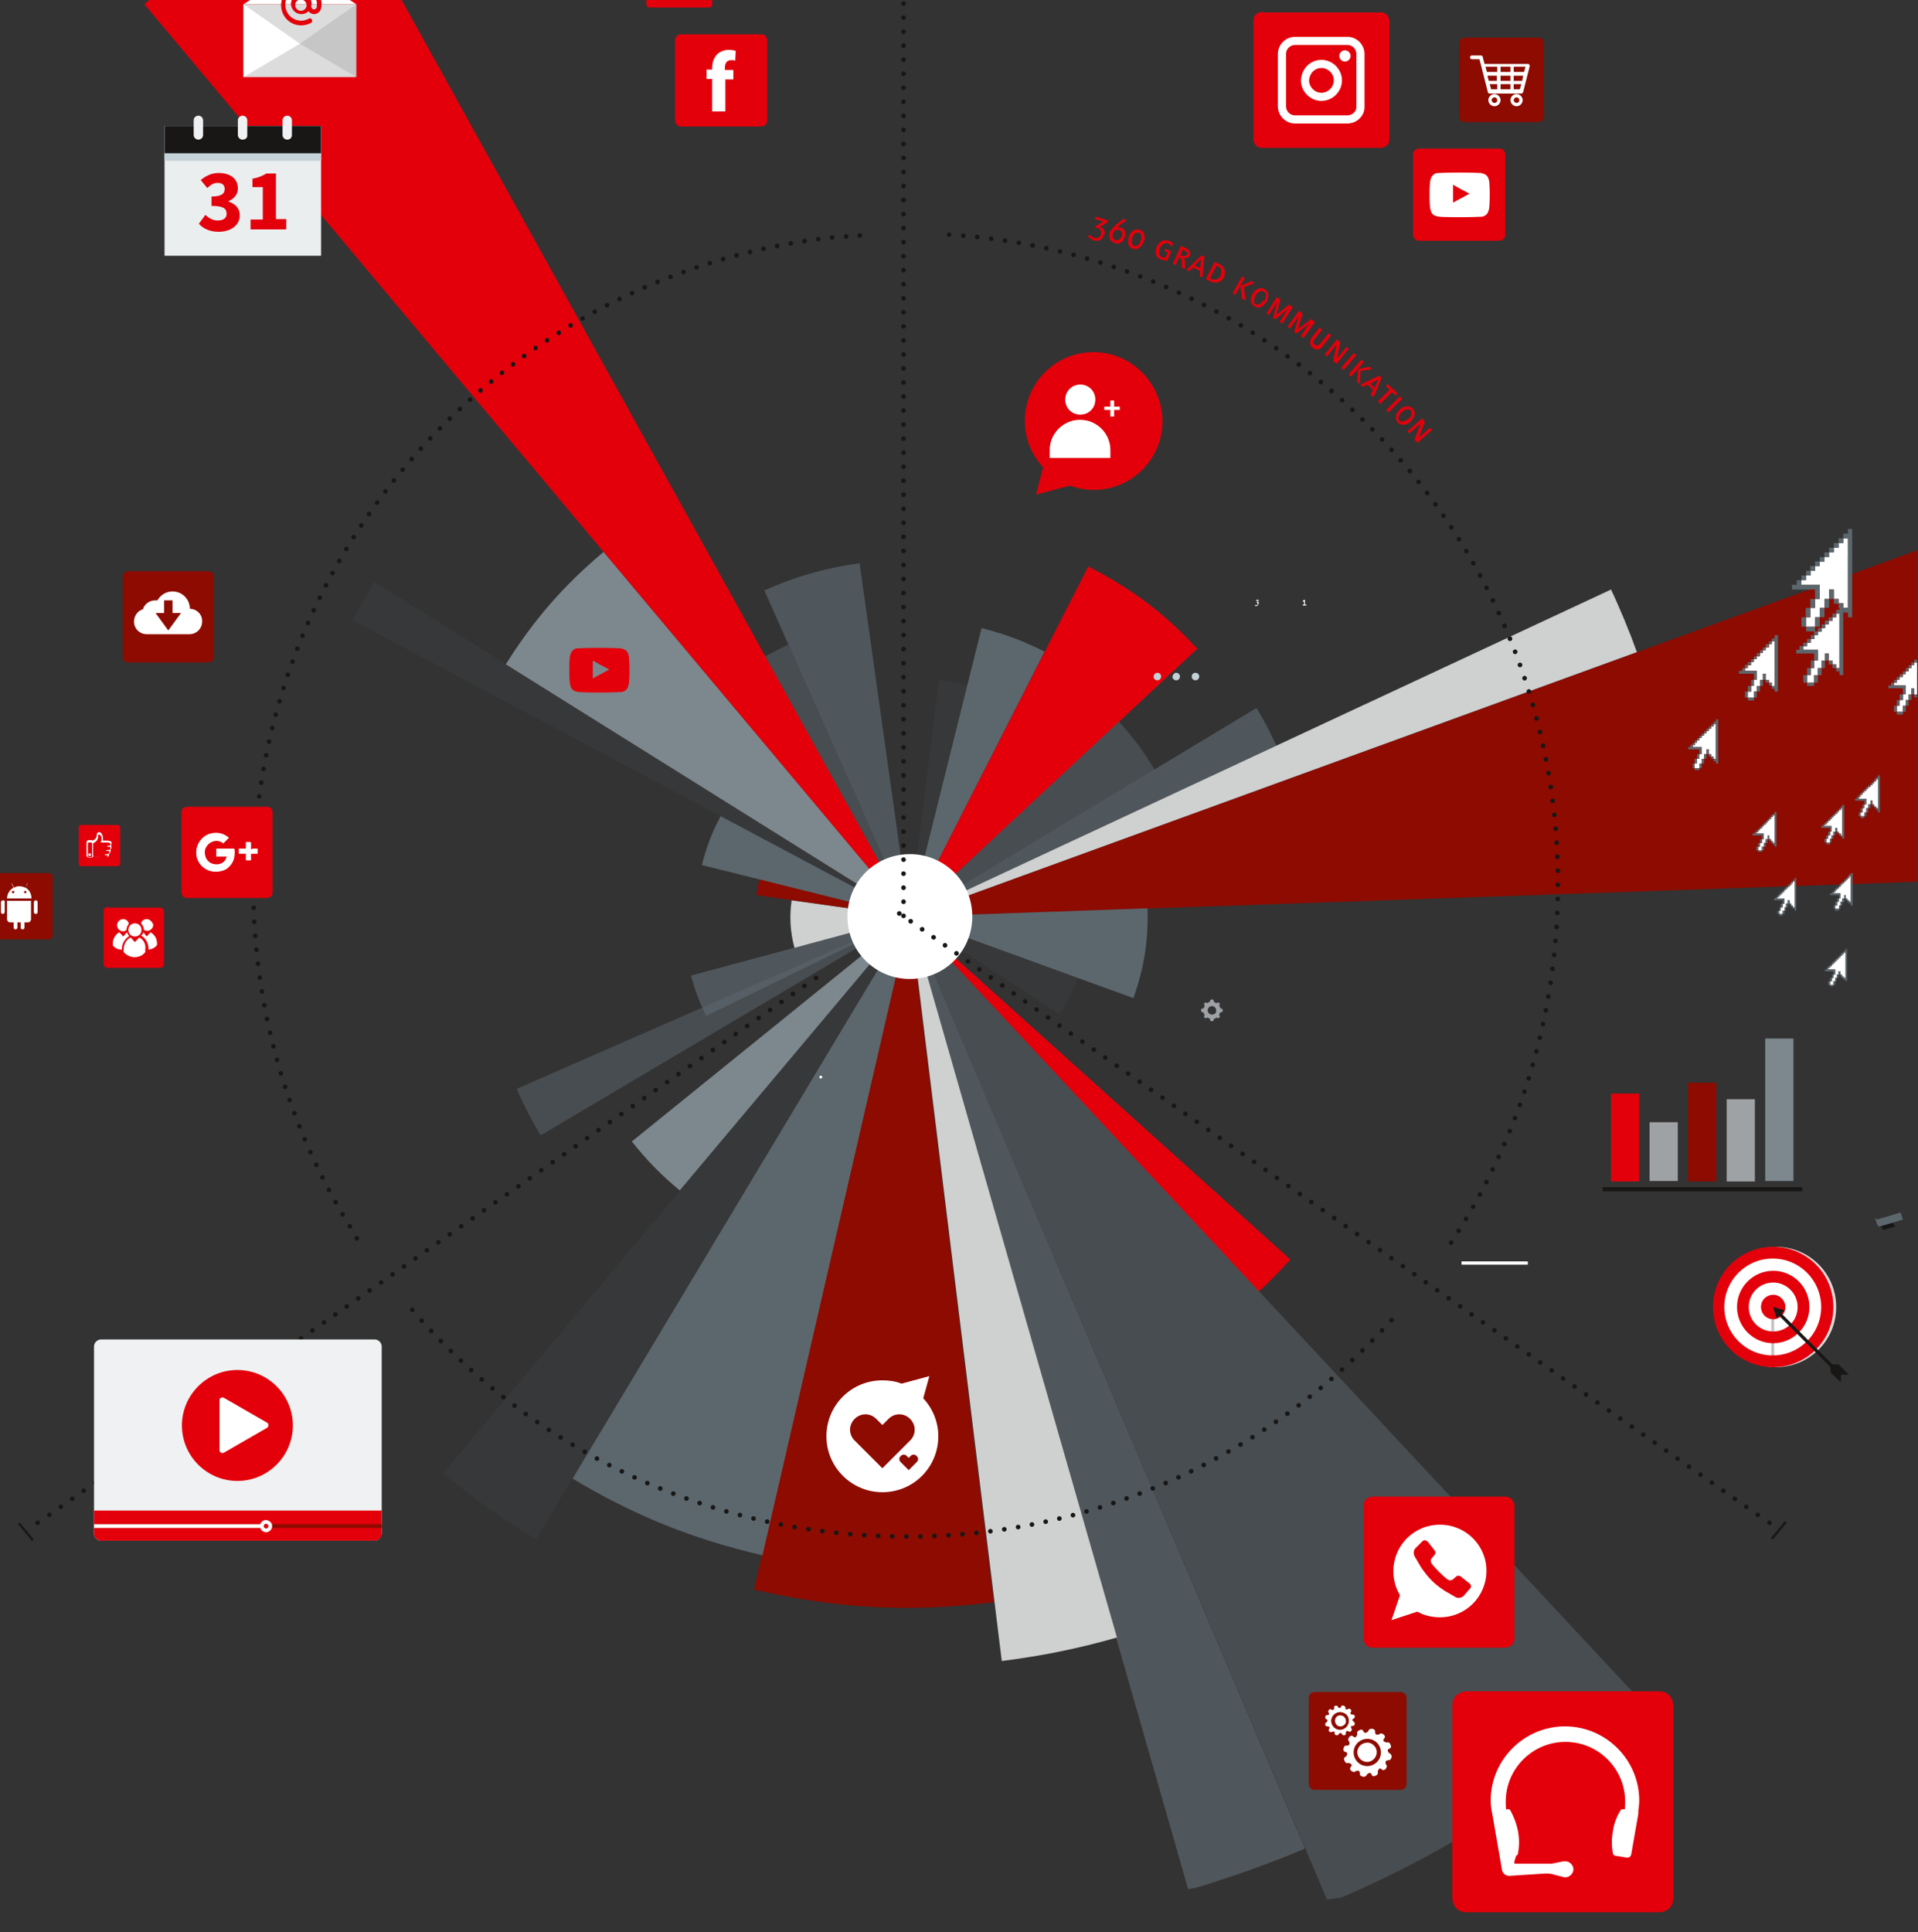 <?xml version="1.0" encoding="UTF-8"?> <!-- Generator: Adobe Illustrator 23.0.3, SVG Export Plug-In . SVG Version: 6.00 Build 0) --> <svg xmlns="http://www.w3.org/2000/svg" xmlns:xlink="http://www.w3.org/1999/xlink" id="Ebene_1" x="0px" y="0px" viewBox="0 0 408 411" style="enable-background:new 0 0 408 411;" xml:space="preserve"><rect x="0" y="0" width="408" height="411" fill="#333333" stroke="none"/> <style type="text/css"> .st0{clip-path:url(#SVGID_2_);fill:#8D0B00;} .st1{clip-path:url(#SVGID_2_);fill:#5C676D;} .st2{opacity:0.1;clip-path:url(#SVGID_4_);} .st3{clip-path:url(#SVGID_6_);} .st4{clip-path:url(#SVGID_8_);fill:#5C676D;} .st5{clip-path:url(#SVGID_4_);fill:#E3000B;} .st6{opacity:0.5;clip-path:url(#SVGID_10_);} .st7{clip-path:url(#SVGID_12_);} .st8{clip-path:url(#SVGID_14_);fill:#5C676D;} .st9{opacity:0.7;clip-path:url(#SVGID_16_);} .st10{clip-path:url(#SVGID_18_);} .st11{clip-path:url(#SVGID_20_);fill:#5C676D;} .st12{clip-path:url(#SVGID_16_);fill:#8D0B00;} .st13{clip-path:url(#SVGID_16_);fill:#CFD0D0;} .st14{clip-path:url(#SVGID_16_);fill:#5C676D;} .st15{opacity:0.1;clip-path:url(#SVGID_22_);} .st16{clip-path:url(#SVGID_24_);} .st17{clip-path:url(#SVGID_26_);fill:#5C676D;} .st18{clip-path:url(#SVGID_22_);fill:#7D888E;} .st19{opacity:0.5;clip-path:url(#SVGID_28_);} .st20{clip-path:url(#SVGID_30_);} .st21{clip-path:url(#SVGID_32_);fill:#5C676D;} .st22{opacity:0.7;clip-path:url(#SVGID_34_);} .st23{clip-path:url(#SVGID_36_);} .st24{clip-path:url(#SVGID_38_);fill:#5C676D;} .st25{clip-path:url(#SVGID_34_);fill:#CFD0D0;} .st26{clip-path:url(#SVGID_34_);fill:#8D0B00;} .st27{clip-path:url(#SVGID_34_);fill:#5C676D;} .st28{opacity:0.1;clip-path:url(#SVGID_40_);} .st29{clip-path:url(#SVGID_42_);} .st30{clip-path:url(#SVGID_44_);fill:#5C676D;} .st31{clip-path:url(#SVGID_40_);fill:#7D888E;} .st32{clip-path:url(#SVGID_40_);fill:#E3000B;} .st33{opacity:0.5;clip-path:url(#SVGID_46_);} .st34{clip-path:url(#SVGID_48_);} .st35{clip-path:url(#SVGID_50_);fill:#5C676D;} .st36{opacity:0.7;clip-path:url(#SVGID_52_);} .st37{clip-path:url(#SVGID_54_);} .st38{clip-path:url(#SVGID_56_);fill:#5C676D;} .st39{opacity:0.1;clip-path:url(#SVGID_58_);} .st40{clip-path:url(#SVGID_60_);} .st41{clip-path:url(#SVGID_62_);fill:#5C676D;} .st42{clip-path:url(#SVGID_58_);fill:#5C676D;} .st43{clip-path:url(#SVGID_58_);fill:#E3000B;} .st44{opacity:0.5;clip-path:url(#SVGID_64_);} .st45{clip-path:url(#SVGID_66_);} .st46{clip-path:url(#SVGID_68_);fill:#5C676D;} .st47{opacity:0.7;clip-path:url(#SVGID_70_);} .st48{clip-path:url(#SVGID_72_);} .st49{clip-path:url(#SVGID_74_);fill:#5C676D;} .st50{clip-path:url(#SVGID_70_);fill:#CFD0D0;} .st51{clip-path:url(#SVGID_70_);fill:#FFFFFF;} .st52{clip-path:url(#SVGID_76_);fill:none;stroke:#181716;stroke-width:0.991;stroke-linecap:round;stroke-linejoin:round;stroke-dasharray:0,2.983;} .st53{clip-path:url(#SVGID_76_);fill:none;stroke:#181716;stroke-width:0.991;stroke-linecap:round;stroke-linejoin:round;stroke-dasharray:0,2.98;} .st54{clip-path:url(#SVGID_76_);fill:none;stroke:#181716;stroke-width:0.991;stroke-linecap:round;stroke-linejoin:round;} .st55{clip-path:url(#SVGID_76_);fill:none;stroke:#181716;stroke-width:0.991;stroke-linecap:round;stroke-linejoin:round;stroke-dasharray:0,2.985;} .st56{clip-path:url(#SVGID_76_);fill:none;stroke:#181716;stroke-width:0.991;stroke-linecap:round;stroke-linejoin:round;stroke-dasharray:0,2.957;} .st57{clip-path:url(#SVGID_76_);fill:#181716;} .st58{fill:none;stroke:#181716;stroke-width:0.991;stroke-linecap:round;stroke-linejoin:round;stroke-dasharray:0,2.971;} .st59{fill:none;stroke:#181716;stroke-width:0.991;stroke-linecap:round;stroke-linejoin:round;} .st60{fill:none;stroke:#181716;stroke-width:0.991;stroke-linecap:round;stroke-linejoin:round;stroke-dasharray:0,2.973;} .st61{clip-path:url(#SVGID_78_);fill:none;stroke:#181716;stroke-width:0.991;stroke-linecap:round;stroke-linejoin:round;stroke-dasharray:0,2.985;} .st62{clip-path:url(#SVGID_78_);fill:none;stroke:#181716;stroke-width:0.991;stroke-linecap:round;stroke-linejoin:round;} .st63{fill:none;stroke:#181716;stroke-width:0.496;} .st64{clip-path:url(#SVGID_80_);fill:#8D0B00;} .st65{clip-path:url(#SVGID_80_);fill:#E3000B;} .st66{clip-path:url(#SVGID_80_);fill:none;stroke:#E3000B;stroke-width:9.400000e-02;} .st67{clip-path:url(#SVGID_80_);fill:none;stroke:#E3000B;stroke-width:0.137;} .st68{clip-path:url(#SVGID_80_);fill:none;stroke:#E3000B;stroke-width:0.501;} .st69{clip-path:url(#SVGID_80_);fill:none;stroke:#E3000B;stroke-width:0.343;} .st70{clip-path:url(#SVGID_80_);fill:none;stroke:#E3000B;stroke-width:0.208;} .st71{clip-path:url(#SVGID_80_);fill:#FFFFFF;} .st72{clip-path:url(#SVGID_80_);fill:none;stroke:#E3000B;stroke-width:0.308;} .st73{clip-path:url(#SVGID_80_);fill:none;stroke:#8D0B00;stroke-width:0.191;} .st74{clip-path:url(#SVGID_80_);fill:none;stroke:#FFFFFF;stroke-width:1.732;stroke-miterlimit:10;} .st75{fill:#FFFFFF;} .st76{fill:#5C676D;} .st77{clip-path:url(#SVGID_82_);fill:#FFFFFF;} .st78{clip-path:url(#SVGID_84_);fill:#FFFFFF;} .st79{clip-path:url(#SVGID_84_);fill:#E3000B;} .st80{clip-path:url(#SVGID_84_);fill:#C4D2D8;} .st81{clip-path:url(#SVGID_84_);fill:#9FA2A5;} .st82{fill:#EBEEEF;} .st83{fill:#C4D2D8;} .st84{fill:#181716;} .st85{clip-path:url(#SVGID_86_);fill:#EFF1F2;} .st86{clip-path:url(#SVGID_86_);fill:#E3000B;} .st87{fill:#E3000B;} .st88{fill:#9FA2A5;} .st89{fill:#8D0B00;} .st90{fill:#7D888E;} .st91{clip-path:url(#SVGID_88_);fill:#EFF1F2;} .st92{clip-path:url(#SVGID_88_);fill:#E3000B;} .st93{clip-path:url(#SVGID_88_);fill:#FFFFFF;} .st94{clip-path:url(#SVGID_90_);fill:#FFFFFF;} .st95{clip-path:url(#SVGID_90_);fill:#E3000B;} .st96{fill:#DCDCDC;} .st97{fill:#C6C6C6;} .st98{clip-path:url(#SVGID_92_);fill:#DCDCDC;} .st99{clip-path:url(#SVGID_92_);fill:#E3000B;} .st100{clip-path:url(#SVGID_92_);fill:#FFFFFF;} .st101{clip-path:url(#SVGID_92_);fill:#C1C1C1;} .st102{clip-path:url(#SVGID_94_);fill:#FFFFFF;} .st103{clip-path:url(#SVGID_94_);fill:#8D0B00;} .st104{clip-path:url(#SVGID_94_);fill:#E3000B;} .st105{clip-path:url(#SVGID_96_);fill:#5C676D;} .st106{clip-path:url(#SVGID_96_);fill:#E3000B;} </style> <g> <g> <defs> <polygon id="SVGID_1_" points="30.6,0 91.1,430.9 407.8,386.4 407.8,0 "></polygon> </defs> <clipPath id="SVGID_2_"> <use xlink:href="#SVGID_1_" style="overflow:visible;"></use> </clipPath> <path class="st0" d="M193.5,195l238.1-86.6c9.5,26,14.2,50.1,15.1,77.8L193.5,195z"></path> <path class="st1" d="M193.5,195l50.6-1.8c0.2,6.9-0.7,12.6-3,19.1L193.5,195z"></path> </g> <g> <defs> <polygon id="SVGID_3_" points="30.6,0 91.1,430.9 407.8,386.4 407.8,0 "></polygon> </defs> <clipPath id="SVGID_4_"> <use xlink:href="#SVGID_3_" style="overflow:visible;"></use> </clipPath> <g class="st2"> <g> <defs> <rect id="SVGID_5_" x="193.5" y="190.3" width="36.7" height="29.4"></rect> </defs> <clipPath id="SVGID_6_"> <use xlink:href="#SVGID_5_" style="overflow:visible;"></use> </clipPath> <g class="st3"> <defs> <rect id="SVGID_7_" x="195.1" y="192.5" transform="matrix(0.99 -0.139 0.139 0.99 -26.46 31.481)" width="33.6" height="24.9"></rect> </defs> <clipPath id="SVGID_8_"> <use xlink:href="#SVGID_7_" style="overflow:visible;"></use> </clipPath> <path class="st4" d="M193.5,195l35.7,13c-1.1,2.9-2.1,5.1-3.8,7.7L193.5,195z"></path> </g> </g> </g> <path class="st5" d="M193.5,195l81,72.9c-2,2.2-4.5,4.8-6.7,6.8L193.5,195z"></path> </g> <g> <defs> <polygon id="SVGID_9_" points="30.6,0 91.1,430.9 407.8,386.4 407.8,0 "></polygon> </defs> <clipPath id="SVGID_10_"> <use xlink:href="#SVGID_9_" style="overflow:visible;"></use> </clipPath> <g class="st6"> <g> <defs> <rect id="SVGID_11_" x="193.5" y="176.7" width="160.2" height="236.3"></rect> </defs> <clipPath id="SVGID_12_"> <use xlink:href="#SVGID_11_" style="overflow:visible;"></use> </clipPath> <g class="st7"> <defs> <rect id="SVGID_13_" x="208.2" y="184.8" transform="matrix(0.99 -0.139 0.139 0.99 -38.376 40.948)" width="130.8" height="220.2"></rect> </defs> <clipPath id="SVGID_14_"> <use xlink:href="#SVGID_13_" style="overflow:visible;"></use> </clipPath> <path class="st8" d="M193.5,195L349,361.7c-20.5,19.2-40.6,32.2-66.4,43.1L193.5,195z"></path> </g> </g> </g> </g> <g> <defs> <polygon id="SVGID_15_" points="30.6,0 91.1,430.9 407.8,386.4 407.8,0 "></polygon> </defs> <clipPath id="SVGID_16_"> <use xlink:href="#SVGID_15_" style="overflow:visible;"></use> </clipPath> <g class="st9"> <g> <defs> <rect id="SVGID_17_" x="193.5" y="187.2" width="84.9" height="218.9"></rect> </defs> <clipPath id="SVGID_18_"> <use xlink:href="#SVGID_17_" style="overflow:visible;"></use> </clipPath> <g class="st10"> <defs> <rect id="SVGID_19_" x="208.1" y="190" transform="matrix(0.99 -0.139 0.139 0.99 -38.988 35.727)" width="55.7" height="213.2"></rect> </defs> <clipPath id="SVGID_20_"> <use xlink:href="#SVGID_19_" style="overflow:visible;"></use> </clipPath> <path class="st11" d="M193.5,195l84.1,198.2c-8.1,3.4-16.3,6.3-24.8,8.8L193.5,195z"></path> </g> </g> </g> <path class="st12" d="M193.5,195l17.9,145.8c-18,2.2-33.3,1.4-51-2.7L193.5,195z"></path> <path class="st13" d="M193.6,194.9l44,153.4c-8.4,2.4-15.9,3.9-24.5,5L193.6,194.9z"></path> <path class="st14" d="M193.5,195l-31.3,135.8c-14.8-3.4-27.4-8.5-40.4-16.3L193.5,195z"></path> </g> <g> <defs> <polygon id="SVGID_21_" points="30.6,0 91.1,430.9 407.8,386.4 407.8,0 "></polygon> </defs> <clipPath id="SVGID_22_"> <use xlink:href="#SVGID_21_" style="overflow:visible;"></use> </clipPath> <g class="st15"> <g> <defs> <rect id="SVGID_23_" x="79.8" y="194.9" width="130.4" height="134.9"></rect> </defs> <clipPath id="SVGID_24_"> <use xlink:href="#SVGID_23_" style="overflow:visible;"></use> </clipPath> <g class="st16"> <defs> <rect id="SVGID_25_" x="87.6" y="202.4" transform="matrix(0.99 -0.139 0.139 0.99 -35.109 22.74)" width="114.8" height="120.1"></rect> </defs> <clipPath id="SVGID_26_"> <use xlink:href="#SVGID_25_" style="overflow:visible;"></use> </clipPath> <path class="st17" d="M193.5,195L114,327.4c-7.2-4.4-13.3-8.6-19.7-14.1L193.5,195z"></path> </g> </g> </g> <path class="st18" d="M193.5,195l-48.9,58.2c-4-3.3-6.9-6.3-10.2-10.4L193.5,195z"></path> </g> <g> <defs> <polygon id="SVGID_27_" points="30.6,0 91.1,430.9 407.8,386.4 407.8,0 "></polygon> </defs> <clipPath id="SVGID_28_"> <use xlink:href="#SVGID_27_" style="overflow:visible;"></use> </clipPath> <g class="st19"> <g> <defs> <rect id="SVGID_29_" x="106.6" y="194.9" width="91.9" height="47"></rect> </defs> <clipPath id="SVGID_30_"> <use xlink:href="#SVGID_29_" style="overflow:visible;"></use> </clipPath> <g class="st20"> <defs> <rect id="SVGID_31_" x="108.6" y="200.9" transform="matrix(0.99 -0.139 0.139 0.99 -28.917 23.35)" width="87.8" height="35.1"></rect> </defs> <clipPath id="SVGID_32_"> <use xlink:href="#SVGID_31_" style="overflow:visible;"></use> </clipPath> <path class="st21" d="M193.5,195l-78.5,46.5c-1.9-3.2-3.6-6.5-5.1-9.9L193.5,195z"></path> </g> </g> </g> </g> <g> <defs> <polygon id="SVGID_33_" points="30.6,0 91.1,430.9 407.8,386.4 407.8,0 "></polygon> </defs> <clipPath id="SVGID_34_"> <use xlink:href="#SVGID_33_" style="overflow:visible;"></use> </clipPath> <g class="st22"> <g> <defs> <rect id="SVGID_35_" x="146.2" y="194.9" width="49.4" height="21.4"></rect> </defs> <clipPath id="SVGID_36_"> <use xlink:href="#SVGID_35_" style="overflow:visible;"></use> </clipPath> <g class="st23"> <defs> <rect id="SVGID_37_" x="147" y="198.2" transform="matrix(0.99 -0.139 0.139 0.99 -26.96 25.794)" width="47.8" height="14.9"></rect> </defs> <clipPath id="SVGID_38_"> <use xlink:href="#SVGID_37_" style="overflow:visible;"></use> </clipPath> <path class="st24" d="M193.5,195l-43.3,21.1c-1.4-3-2.4-5.5-3.2-8.6L193.5,195z"></path> </g> </g> </g> <path class="st25" d="M193.5,195l-24.5,6.6c-0.9-3.4-1.1-6.6-0.6-10.1L193.5,195z"></path> <path class="st26" d="M193.5,195l-32.6-4.6c0.2-1.3,0.3-2.1,0.7-3.4L193.5,195z"></path> <path class="st27" d="M193.5,195l-44.2-11c0.9-3.6,2.2-7.1,4-10.4L193.5,195z"></path> </g> <g> <defs> <polygon id="SVGID_39_" points="30.6,0 91.1,430.9 407.8,386.4 407.8,0 "></polygon> </defs> <clipPath id="SVGID_40_"> <use xlink:href="#SVGID_39_" style="overflow:visible;"></use> </clipPath> <g class="st28"> <g> <defs> <rect id="SVGID_41_" x="74" y="109.5" width="119.6" height="100.6"></rect> </defs> <clipPath id="SVGID_42_"> <use xlink:href="#SVGID_41_" style="overflow:visible;"></use> </clipPath> <g class="st29"> <defs> <rect id="SVGID_43_" x="79.4" y="116.6" transform="matrix(0.99 -0.139 0.139 0.99 -20.936 20.171)" width="108.6" height="86.3"></rect> </defs> <clipPath id="SVGID_44_"> <use xlink:href="#SVGID_43_" style="overflow:visible;"></use> </clipPath> <path class="st30" d="M193.5,195L75,131.9c1.7-3.2,2.8-5,4.7-8.1L193.5,195z"></path> </g> </g> </g> <path class="st31" d="M193.5,195l-85.9-53.7c5.9-9.4,12.3-16.8,20.8-23.9L193.5,195z"></path> <path class="st32" d="M193.5,195L30.7,0.9c13.3-11.2,24.8-19.1,40-27.5L193.5,195z"></path> </g> <g> <defs> <polygon id="SVGID_45_" points="30.6,0 91.1,430.9 407.8,386.4 407.8,0 "></polygon> </defs> <clipPath id="SVGID_46_"> <use xlink:href="#SVGID_45_" style="overflow:visible;"></use> </clipPath> <g class="st33"> <g> <defs> <rect id="SVGID_47_" x="162.6" y="134.7" width="30.9" height="63.4"></rect> </defs> <clipPath id="SVGID_48_"> <use xlink:href="#SVGID_47_" style="overflow:visible;"></use> </clipPath> <g class="st34"> <defs> <rect id="SVGID_49_" x="166.7" y="135.9" transform="matrix(0.99 -0.139 0.139 0.99 -21.418 26.394)" width="22.7" height="60.9"></rect> </defs> <clipPath id="SVGID_50_"> <use xlink:href="#SVGID_49_" style="overflow:visible;"></use> </clipPath> <path class="st35" d="M193.5,195l-30.7-55.4c1.5-0.8,3.4-1.8,4.9-2.5L193.5,195z"></path> </g> </g> </g> </g> <g> <defs> <polygon id="SVGID_51_" points="30.6,0 91.1,430.9 407.8,386.4 407.8,0 "></polygon> </defs> <clipPath id="SVGID_52_"> <use xlink:href="#SVGID_51_" style="overflow:visible;"></use> </clipPath> <g class="st36"> <g> <defs> <rect id="SVGID_53_" x="162.2" y="119.7" width="31.3" height="78.2"></rect> </defs> <clipPath id="SVGID_54_"> <use xlink:href="#SVGID_53_" style="overflow:visible;"></use> </clipPath> <g class="st37"> <defs> <rect id="SVGID_55_" x="167.4" y="120.8" transform="matrix(0.99 -0.139 0.139 0.99 -20.37 26.308)" width="20.9" height="76"></rect> </defs> <clipPath id="SVGID_56_"> <use xlink:href="#SVGID_55_" style="overflow:visible;"></use> </clipPath> <path class="st38" d="M193.5,195l-30.9-69.4c6.6-3,13.1-4.8,20.3-5.8L193.5,195z"></path> </g> </g> </g> </g> <g> <defs> <polygon id="SVGID_57_" points="30.6,0 91.1,430.9 407.8,386.4 407.8,0 "></polygon> </defs> <clipPath id="SVGID_58_"> <use xlink:href="#SVGID_57_" style="overflow:visible;"></use> </clipPath> <g class="st39"> <g> <defs> <rect id="SVGID_59_" x="186.7" y="143.8" width="25.6" height="51.1"></rect> </defs> <clipPath id="SVGID_60_"> <use xlink:href="#SVGID_59_" style="overflow:visible;"></use> </clipPath> <g class="st40"> <defs> <rect id="SVGID_61_" x="190" y="144.9" transform="matrix(0.99 -0.139 0.139 0.99 -21.624 29.404)" width="19" height="48.9"></rect> </defs> <clipPath id="SVGID_62_"> <use xlink:href="#SVGID_61_" style="overflow:visible;"></use> </clipPath> <path class="st41" d="M193.5,195l6.2-50.3c2.1,0.3,4.1,0.6,6.1,1.1L193.5,195z"></path> </g> </g> </g> <path class="st42" d="M193.5,195l15.3-61.4c5.1,1.3,8.8,2.7,13.4,5L193.5,195z"></path> <path class="st43" d="M193.5,195l38-74.5c9.2,4.7,16.2,9.9,23.2,17.5L193.5,195z"></path> </g> <g> <defs> <polygon id="SVGID_63_" points="30.6,0 91.1,430.9 407.8,386.4 407.8,0 "></polygon> </defs> <clipPath id="SVGID_64_"> <use xlink:href="#SVGID_63_" style="overflow:visible;"></use> </clipPath> <g class="st44"> <g> <defs> <rect id="SVGID_65_" x="188.7" y="152.6" width="60.3" height="42.3"></rect> </defs> <clipPath id="SVGID_66_"> <use xlink:href="#SVGID_65_" style="overflow:visible;"></use> </clipPath> <g class="st45"> <defs> <rect id="SVGID_67_" x="190.8" y="156.4" transform="matrix(0.99 -0.139 0.139 0.99 -22.055 32.142)" width="56" height="34.9"></rect> </defs> <clipPath id="SVGID_68_"> <use xlink:href="#SVGID_67_" style="overflow:visible;"></use> </clipPath> <path class="st46" d="M193.5,195l44.5-41.5c2.8,3,5.5,6.6,7.6,10.2L193.5,195z"></path> </g> </g> </g> </g> <g> <defs> <polygon id="SVGID_69_" points="30.6,0 91.1,430.9 407.8,386.4 407.8,0 "></polygon> </defs> <clipPath id="SVGID_70_"> <use xlink:href="#SVGID_69_" style="overflow:visible;"></use> </clipPath> <g class="st47"> <g> <defs> <rect id="SVGID_71_" x="188.9" y="150.2" width="86.2" height="44.8"></rect> </defs> <clipPath id="SVGID_72_"> <use xlink:href="#SVGID_71_" style="overflow:visible;"></use> </clipPath> <g class="st48"> <defs> <rect id="SVGID_73_" x="190.8" y="155.7" transform="matrix(0.99 -0.139 0.139 0.99 -21.755 33.961)" width="82.4" height="33.7"></rect> </defs> <clipPath id="SVGID_74_"> <use xlink:href="#SVGID_73_" style="overflow:visible;"></use> </clipPath> <path class="st49" d="M193.5,195l73.8-44.4c1.8,3,2.7,4.8,4.2,8L193.5,195z"></path> </g> </g> </g> <path class="st50" d="M193.5,195l149.2-69.6c1.9,4,4,9.1,5.5,13.3L193.5,195z"></path> <path class="st51" d="M206.7,193.1c1,7.3-4,14-11.3,15c-7.3,1-14-4-15-11.3c-1-7.3,4-14,11.3-15 C199,180.8,205.7,185.8,206.7,193.1"></path> </g> <g> <defs> <rect id="SVGID_75_" x="-0.2" y="0" width="408.1" height="431.1"></rect> </defs> <clipPath id="SVGID_76_"> <use xlink:href="#SVGID_75_" style="overflow:visible;"></use> </clipPath> <path class="st52" d="M310.3,261.8c13.1-20.9,20.8-45.6,21.1-72.1"></path> <path class="st53" d="M331.4,185.2C329.9,113.6,274,55.3,203.4,50"></path> <path class="st54" d="M201.9,49.9L201.9,49.9 M331.4,188.2L331.4,188.2 M308.7,264.3L308.7,264.3"></path> <path class="st53" d="M89.7,280.9c25.1,27.9,61.3,45.5,101.6,45.9"></path> <path class="st55" d="M195.8,326.8c39.3-0.8,74.5-18,99.2-44.9"></path> <path class="st54" d="M296,280.8L296,280.8 M192.8,326.8L192.8,326.8 M87.7,278.6L87.7,278.6"></path> <path class="st56" d="M177,50.5c-68.3,7.6-121.8,64.8-123.1,135.1"></path> <path class="st52" d="M53.9,190.1c0.3,26.4,8.1,51.1,21.3,72"></path> <path class="st54" d="M75.9,263.4L75.9,263.4 M53.9,187.1L53.9,187.1 M180,50.3L180,50.3"></path> <path class="st57" d="M182.9,50.6c0.3,0,0.5-0.2,0.5-0.5c0-0.3-0.2-0.5-0.5-0.5c-0.3,0-0.5,0.2-0.5,0.5 C182.4,50.4,182.7,50.6,182.9,50.6"></path> </g> <line class="st58" x1="10.5" y1="322.2" x2="172.4" y2="208.8"></line> <path class="st59" d="M173.6,208L173.6,208 M8,323.9L8,323.9"></path> <line class="st60" x1="373.9" y1="322.2" x2="192.5" y2="195.1"></line> <path class="st59" d="M191.3,194.3L191.3,194.3 M376.4,323.9L376.4,323.9"></path> <g> <defs> <rect id="SVGID_77_" x="-0.2" y="0" width="408.1" height="431.1"></rect> </defs> <clipPath id="SVGID_78_"> <use xlink:href="#SVGID_77_" style="overflow:visible;"></use> </clipPath> <line class="st61" x1="192.2" y1="191.8" x2="192.2" y2="-24.6"></line> <path class="st62" d="M192.2-26.1L192.2-26.1 M192.2,194.8L192.2,194.8"></path> </g> <line class="st63" x1="376.9" y1="327.3" x2="379.9" y2="323.7"></line> <line class="st63" x1="7" y1="327.6" x2="4" y2="324"></line> <g> <defs> <rect id="SVGID_79_" x="-0.2" y="0" width="408.1" height="431.1"></rect> </defs> <clipPath id="SVGID_80_"> <use xlink:href="#SVGID_79_" style="overflow:visible;"></use> </clipPath> <path class="st64" d="M27.3,121.5c0,0-1.2,0-1.2,1.2v17c0,0,0,1.2,1.2,1.2h17c0,0,1.2,0,1.2-1.2v-17c0,0,0-1.2-1.2-1.2H27.3z"></path> <path class="st65" d="M39.8,171.6c0,0-1.2,0-1.2,1.2v17c0,0,0,1.2,1.2,1.2h17c0,0,1.2,0,1.2-1.2v-17c0,0,0-1.2-1.2-1.2H39.8z"></path> <path class="st65" d="M17.3,175.5c0,0-0.5,0-0.5,0.5v7.7c0,0,0,0.5,0.5,0.5H25c0,0,0.5,0,0.5-0.5V176c0,0,0-0.5-0.5-0.5H17.3z"></path> <path class="st66" d="M17.3,175.5c0,0-0.5,0-0.5,0.5v7.7c0,0,0,0.5,0.5,0.5H25c0,0,0.5,0,0.5-0.5V176c0,0,0-0.5-0.5-0.5H17.3z"></path> <path class="st64" d="M-2,185.7c0,0-0.9,0-0.9,0.9v12.3c0,0,0,0.9,0.9,0.9h12.3c0,0,0.9,0,0.9-0.9v-12.3c0,0,0-0.9-0.9-0.9H-2z"></path> <path class="st65" d="M22.9,193c0,0-0.8,0-0.8,0.8V205c0,0,0,0.8,0.8,0.8H34c0,0,0.8,0,0.8-0.8v-11.1c0,0,0-0.8-0.8-0.8H22.9z"></path> <path class="st67" d="M22.9,193c0,0-0.8,0-0.8,0.8V205c0,0,0,0.8,0.8,0.8H34c0,0,0.8,0,0.8-0.8v-11.1c0,0,0-0.8-0.8-0.8H22.9z"></path> <path class="st64" d="M279.7,359.9c0,0-1.3,0-1.3,1.3v18.2c0,0,0,1.3,1.3,1.3h18.2c0,0,1.3,0,1.3-1.3v-18.2c0,0,0-1.3-1.3-1.3 H279.7z"></path> <path class="st65" d="M312,360c0,0-2.8,0-2.8,2.8v40.9c0,0,0,2.8,2.8,2.8h40.9c0,0,2.8,0,2.8-2.8v-40.9c0,0,0-2.8-2.8-2.8H312z"></path> <path class="st68" d="M312,360c0,0-2.8,0-2.8,2.8v40.9c0,0,0,2.8,2.8,2.8h40.9c0,0,2.8,0,2.8-2.8v-40.9c0,0,0-2.8-2.8-2.8H312z"></path> <path class="st65" d="M292.1,318.5c0,0-1.9,0-1.9,1.9v28c0,0,0,1.9,1.9,1.9h28c0,0,1.9,0,1.9-1.9v-28c0,0,0-1.9-1.9-1.9H292.1z"></path> <path class="st69" d="M292.1,318.5c0,0-1.9,0-1.9,1.9v28c0,0,0,1.9,1.9,1.9h28c0,0,1.9,0,1.9-1.9v-28c0,0,0-1.9-1.9-1.9H292.1z"></path> <path class="st65" d="M144.9,7.4c0,0-1.2,0-1.2,1.2v17c0,0,0,1.2,1.2,1.2h17c0,0,1.2,0,1.2-1.2v-17c0,0,0-1.2-1.2-1.2H144.9z"></path> <path class="st70" d="M144.9,7.4c0,0-1.2,0-1.2,1.2v17c0,0,0,1.2,1.2,1.2h17c0,0,1.2,0,1.2-1.2v-17c0,0,0-1.2-1.2-1.2H144.9z"></path> <path class="st65" d="M138.2-12.4c0,0-0.7,0-0.7,0.7V0.9c0,0,0,0.7,0.7,0.7h12.6c0,0,0.7,0,0.7-0.7v-12.6c0,0,0-0.7-0.7-0.7H138.2 z"></path> <path class="st71" d="M151.5,23.6v-6.8h-1.2v-2h1.2v-0.3c0-1.1,0.3-2.2,1.1-3c0.7-0.6,1.6-0.9,2.4-0.9c0.6,0,1.1,0.1,1.5,0.2 l-0.1,2.1c-0.2-0.1-0.5-0.1-0.9-0.1c-0.9,0-1.3,0.7-1.3,1.6v0.5h1.8v2h-1.7v6.8H151.5z"></path> <path class="st71" d="M306.3,324.3c-5.5,0-9.9,4.4-9.9,9.9c0,1.9,0.5,3.6,1.4,5.1l-1.8,5.3l5.5-1.8c1.4,0.8,3.1,1.2,4.8,1.2 c5.5,0,9.9-4.4,9.9-9.9C316.2,328.7,311.8,324.3,306.3,324.3"></path> <path class="st65" d="M312.7,337.9c0.3-0.3,0.3-0.8-0.1-1.1l-1.9-1.5c-0.3-0.2-0.6-0.2-0.9,0l-0.7,0.6c-0.3,0.3-0.8,0.3-1.1,0.1 c-0.8-0.5-3-2.7-3.5-3.5c-0.2-0.4-0.2-0.8,0.1-1.1l0.6-0.7c0.2-0.3,0.2-0.6,0-0.9l-1.5-1.9c-0.3-0.3-0.8-0.4-1.1-0.1l-1.5,1.5 c-0.4,0.4-0.5,1.1-0.2,1.7l1.4,2.4c1.7,2.4,2.7,3.4,4.9,4.9l2.4,1.4c0.5,0.3,1.2,0.2,1.7-0.2L312.7,337.9z"></path> <path class="st71" d="M0.6,191.5c-0.2,0-0.4,0.2-0.4,0.4v2.1c0,0.2,0.2,0.4,0.4,0.4c0.2,0,0.4-0.2,0.4-0.4v-2.1 C1.1,191.6,0.9,191.5,0.6,191.5"></path> <path class="st71" d="M7.6,191.5c-0.2,0-0.4,0.2-0.4,0.4v2.1c0,0.2,0.2,0.4,0.4,0.4c0.3,0,0.4-0.2,0.4-0.4v-2.1 C8,191.6,7.8,191.5,7.6,191.5"></path> <path class="st71" d="M1.5,191.5L1.5,191.5v4c0,0.4,0.3,0.7,0.7,0.7h0.7v1.1c0,0.2,0.2,0.4,0.4,0.4c0.2,0,0.4-0.2,0.4-0.4v-1.1 h0.7v1.1c0,0.2,0.2,0.4,0.4,0.4c0.2,0,0.4-0.2,0.4-0.4v-1.1h0.7c0.4,0,0.7-0.3,0.7-0.7v-3.9v0H1.5z"></path> <path class="st71" d="M5.4,190c-0.1,0-0.3-0.1-0.3-0.3c0-0.1,0.1-0.2,0.3-0.2c0.1,0,0.2,0.1,0.2,0.2C5.7,189.9,5.5,190,5.4,190 M2.8,190c-0.1,0-0.3-0.1-0.3-0.3c0-0.1,0.1-0.2,0.3-0.2c0.1,0,0.3,0.1,0.3,0.2C3,189.9,2.9,190,2.8,190 M5.4,188.8l0.5-0.9 l-0.1,0L5.4,188.8c-0.5-0.2-0.9-0.3-1.3-0.3c-0.4,0-0.8,0.1-1.1,0.3l-0.5-0.9l-0.1,0l0.5,0.9c-0.8,0.4-1.4,1.3-1.4,2.3h5.2 C6.7,190.1,6.2,189.2,5.4,188.8"></path> <path class="st71" d="M23.5,179.6c0,0.1,0,0.3-0.3,0.3h-0.3c0,0-0.1,0-0.1,0.1s0,0.1,0.1,0.1h0.3c0.3,0,0.3,0.2,0.3,0.3 c0,0.1-0.1,0.4-0.4,0.4h-0.4c0,0-0.1,0-0.1,0.1c0,0,0,0.1,0.1,0.1H23c0.3,0,0.3,0.2,0.2,0.4c-0.1,0.2-0.1,0.3-0.5,0.3h-0.3 c0,0-0.1,0-0.1,0.1c0,0,0,0.1,0.1,0.1h0.3c0.2,0,0.2,0.2,0.2,0.2c0,0.1,0,0.1,0,0.1c-0.1,0.1-0.1,0.2-0.3,0.2h-0.9 c-0.5,0-0.9-0.1-1-0.1c-0.7-0.2-0.8-0.2-0.8-0.2c0,0-0.1,0-0.1-0.2l0-2.4c0-0.1,0.1-0.2,0.1-0.2c0,0,0,0,0,0c0.8-0.3,1-1,1-1.6 c0-0.1,0.1-0.2,0.2-0.2c0.2,0,0.5,0.4,0.5,0.8c0,0.4,0,0.5-0.2,0.9c1.7,0,1.7,0,1.9,0.1c0.2,0.1,0.2,0.2,0.2,0.3 C23.5,179.5,23.5,179.5,23.5,179.6 M19.6,182.1c0,0.1-0.1,0.2-0.2,0.2h-0.5c-0.1,0-0.2-0.1-0.2-0.2v-2.7c0-0.1,0.1-0.2,0.2-0.2 h0.5c0.1,0,0.2,0.1,0.2,0.2V182.1z M23.4,178.9c-0.2-0.1-0.7-0.1-1.5-0.1c0-0.2,0-0.3,0-0.6c0-0.6-0.4-1.2-0.8-1.2 c-0.3,0-0.5,0.2-0.5,0.5c0,0.3-0.1,0.9-0.7,1.2c0,0-0.2,0.1-0.2,0.1l0,0c-0.1-0.1-0.2-0.1-0.3-0.1h-0.5c-0.3,0-0.5,0.2-0.5,0.5 v2.7c0,0.3,0.2,0.5,0.5,0.5h0.5c0.2,0,0.4-0.1,0.5-0.3c0,0,0,0,0,0c0,0,0,0,0,0c0,0,0,0,0,0c0.1,0,0.3,0.1,0.7,0.2 c0.1,0,0.5,0.1,1,0.1h0.9c0.3,0,0.5-0.1,0.6-0.3c0,0,0-0.1,0.1-0.2c0-0.1,0-0.2,0-0.3c0.2-0.1,0.2-0.3,0.3-0.4 c0.1-0.2,0-0.4,0-0.5c0.1-0.1,0.2-0.2,0.2-0.5c0-0.1,0-0.3-0.1-0.4c0.1-0.1,0.1-0.2,0.1-0.4l0,0c0,0,0,0,0-0.1 C23.9,179.3,23.7,179,23.4,178.9"></path> <path class="st71" d="M19.1,181.9C19.1,181.9,19.1,181.9,19.1,181.9c-0.1-0.1,0-0.2,0-0.2C19.2,181.7,19.2,181.8,19.1,181.9 C19.2,181.9,19.2,181.9,19.1,181.9 M19.1,181.5c-0.1,0-0.3,0.1-0.3,0.3c0,0.1,0.1,0.3,0.3,0.3c0.1,0,0.3-0.1,0.3-0.3 C19.4,181.7,19.3,181.5,19.1,181.5"></path> <path class="st71" d="M30.1,197.8c0,0.8-0.6,1.4-1.4,1.4c-0.8,0-1.4-0.6-1.4-1.4s0.6-1.4,1.4-1.4C29.5,196.4,30.1,197,30.1,197.8"></path> <path class="st71" d="M29.6,199.4l-0.9,1l-0.9-1c-0.9,0.4-1.5,1.4-1.5,2.6c0,0.2,0,0.3,0,0.5c0.5,0.6,1.4,1.1,2.3,1.1 c1,0,1.8-0.4,2.3-1.1c0-0.2,0-0.3,0-0.5C31.1,200.8,30.5,199.8,29.6,199.4"></path> <path class="st71" d="M31.2,195.5c-0.6,0-1.1,0.4-1.2,0.9c0.3,0.3,0.6,0.8,0.6,1.3c0,0,0,0.1,0,0.1c0.2,0.1,0.4,0.2,0.7,0.2 c0.7,0,1.3-0.6,1.3-1.3C32.4,196.1,31.9,195.5,31.2,195.5"></path> <path class="st71" d="M26.9,197.8c0-0.5,0.2-0.9,0.5-1.3c-0.1-0.6-0.6-1-1.2-1c-0.7,0-1.3,0.6-1.3,1.3c0,0.7,0.6,1.3,1.3,1.3 C26.4,198.1,26.7,198,26.9,197.8C26.9,197.8,26.9,197.8,26.9,197.8"></path> <path class="st71" d="M32,198.3l-0.8,0.9l-0.7-0.9c-0.1,0.3-0.2,0.5-0.5,0.7c1,0.5,1.6,1.7,1.6,2.9c0,0,0,0.1,0,0.1 c0.7-0.1,1.4-0.4,1.8-1c0-0.1,0-0.3,0-0.4C33.4,199.6,32.8,198.7,32,198.3"></path> <path class="st71" d="M25.9,202c0-1.2,0.6-2.3,1.6-2.9c-0.2-0.2-0.4-0.5-0.5-0.8l0,0l-0.8,0.9l-0.8-0.9c-0.8,0.4-1.4,1.3-1.4,2.4 c0,0.2,0,0.3,0,0.4C24.4,201.6,25.1,202,25.9,202C25.9,202,25.9,202,25.9,202"></path> <path class="st65" d="M268.5,2.7c0,0-1.7,0-1.7,1.7v25.2c0,0,0,1.7,1.7,1.7h25.2c0,0,1.7,0,1.7-1.7V4.5c0,0,0-1.7-1.7-1.7H268.5z"></path> <path class="st72" d="M268.5,2.7c0,0-1.7,0-1.7,1.7v25.2c0,0,0,1.7,1.7,1.7h25.2c0,0,1.7,0,1.7-1.7V4.5c0,0,0-1.7-1.7-1.7H268.5z"></path> <path class="st65" d="M301.9,31.7c0,0-1.2,0-1.2,1.2v17c0,0,0,1.2,1.2,1.2h17c0,0,1.2,0,1.2-1.2v-17c0,0,0-1.2-1.2-1.2H301.9z"></path> <path class="st70" d="M301.9,31.7c0,0-1.2,0-1.2,1.2v17c0,0,0,1.2,1.2,1.2h17c0,0,1.2,0,1.2-1.2v-17c0,0,0-1.2-1.2-1.2H301.9z"></path> <path class="st64" d="M311.6,8.1c0,0-1.1,0-1.1,1.1v15.6c0,0,0,1.1,1.1,1.1h15.6c0,0,1.1,0,1.1-1.1V9.2c0,0,0-1.1-1.1-1.1H311.6z"></path> <path class="st73" d="M311.6,8.1c0,0-1.1,0-1.1,1.1v15.6c0,0,0,1.1,1.1,1.1h15.6c0,0,1.1,0,1.1-1.1V9.2c0,0,0-1.1-1.1-1.1H311.6z"></path> <path class="st74" d="M281.1,13.6c1.9,0,3.5,1.6,3.5,3.5c0,1.9-1.6,3.5-3.5,3.5s-3.5-1.6-3.5-3.5 C277.7,15.1,279.2,13.6,281.1,13.6z M286.6,25.4h-11.1c-1.6,0-2.8-1.3-2.8-2.8V11.5c0-1.6,1.3-2.8,2.8-2.8h11.1 c1.6,0,2.8,1.3,2.8,2.8v11.1C289.5,24.1,288.2,25.4,286.6,25.4z"></path> <path class="st71" d="M286.1,10.7c0.7,0,1.2,0.6,1.2,1.2c0,0.7-0.6,1.2-1.2,1.2c-0.7,0-1.2-0.6-1.2-1.2 C284.9,11.3,285.4,10.7,286.1,10.7"></path> <path class="st71" d="M312.6,41.2l-3.5,1.9v-2.9v-0.9l1.6,0.9L312.6,41.2z M316.8,38.7c0,0-0.1-0.9-0.5-1.3 c-0.5-0.5-1-0.5-1.3-0.6c-1.8-0.1-4.5-0.1-4.5-0.1h0c0,0-2.7,0-4.5,0.1c-0.3,0-0.8,0-1.3,0.6c-0.4,0.4-0.5,1.3-0.5,1.3 s-0.1,1.1-0.1,2.2V41v0.9c0,1.1,0.1,2.2,0.1,2.2s0.1,0.9,0.5,1.4c0.5,0.5,1.1,0.5,1.4,0.6c1,0.1,4.4,0.1,4.4,0.1s2.7,0,4.5-0.1 c0.2,0,0.8,0,1.3-0.6c0.4-0.4,0.5-1.4,0.5-1.4s0.1-1.1,0.1-2.2V41v-0.2C316.9,39.8,316.8,38.7,316.8,38.7"></path> <path class="st71" d="M53.7,180.6h-0.3v-0.1v-0.2c0-0.3,0-0.7,0-1c0-0.1-0.1-0.2-0.1-0.2c-0.3,0-0.6,0-1,0v1.2v0.2h-1.5v0.3 c0,0.3,0,0.5,0,0.8c0.3,0,0.5,0,0.8,0c0.2,0,0.4,0,0.7,0v1.4c0.4,0,0.7,0,1.1,0v-1.4h1.4v-0.8v-0.3H53.7z M49.6,180.5 c-0.9,0-1.8,0-2.7,0c-0.3,0-0.5,0-0.8,0c-0.1,0-0.1,0.1-0.1,0.1c0,0.5,0,1.1,0,1.6h2.2c0,0.1,0,0.2-0.1,0.3 c-0.3,1-1.4,1.5-2.5,1.3c-1.4-0.2-2.2-1.5-2-2.9c0-0.2,0.1-0.4,0.2-0.6c0.5-1,1.6-1.6,2.7-1.4c0.4,0.1,0.8,0.3,1,0.5 c0.4-0.4,0.8-0.8,1.2-1.2c0,0-0.1-0.1-0.1-0.1c-1-0.8-2.1-1.1-3.4-0.9c-1.8,0.3-3.1,1.7-3.4,3.4c-0.1,0.7-0.1,1.5,0.2,2.2 c0.7,1.8,2.5,2.8,4.4,2.6c0.9-0.1,1.8-0.4,2.4-1.1c1-1,1.2-2.2,1.1-3.6C49.9,180.5,49.8,180.5,49.6,180.5"></path> <path class="st71" d="M348.5,385.2c0.1-0.7,0.2-1.5,0.2-2.2c0-8.7-7.1-15.8-15.8-15.8s-15.8,7.1-15.8,15.8c0,0.8,0.1,1.5,0.2,2.2 h0l0.1,0.4l2.1,12.1c0,0,0,0,0,0l0,0l0,0l0,0c0,0,0,0.1,0,0.1l0.1,0.4l-0.1-0.4c0.2,0.7,0.8,1.2,1.5,1.2c0,0,0,0,0.1,0l0,0 l7.5-0.5l0,0c0.1,0,0.3,0,0.5,0c0.6,0,1.2,0.1,1.7,0.3h0l1.6,0.4c0.1,0,0.2,0.1,0.3,0.1l0,0v0c0.1,0,0.2,0,0.3,0 c0.9,0,1.7-0.8,1.7-1.7c0,0,0,0,0,0c0,0,0,0,0,0c0,0,0,0,0,0c0,0,0,0,0,0c0-0.9-0.8-1.7-1.7-1.7c-0.1,0-0.2,0-0.3,0l0,0l0,0 c0,0,0,0-0.1,0l-2,0.4l0,0c-0.3,0.1-0.6,0.1-0.9,0.1h0h0c0,0-7.4,0-7.4,0c-0.1,0-0.2-0.1-0.2-0.2c0,0,0,0,0-0.1c0,0,0,0,0,0l0,0 c0,0,0,0,0,0l0.4-1.4c0.2,0,0.4-0.2,0.4-0.5l0,0c0.3-1.5,0.3-3.1,0-4.7c-0.3-1.6-0.9-3.1-1.6-4.4h0c-0.1-0.2-0.3-0.3-0.5-0.3 l-0.4,0.1c-0.1-0.5-0.1-1.1-0.1-1.7c0-7,5.7-12.7,12.7-12.7s12.7,5.7,12.7,12.7c0,0.6,0,1.1-0.1,1.7l-0.4-0.1 c-0.2,0-0.4,0.1-0.5,0.3h0c-0.8,1.3-1.4,2.8-1.6,4.4c-0.3,1.6-0.3,3.2,0,4.7l0,0c0,0.2,0.2,0.4,0.4,0.5l2.5,0.4 c0.5,0.1,0.9-0.2,1-0.7c0,0,0,0,0,0l1.5-8.6L348.5,385.2L348.5,385.2z"></path> <path class="st71" d="M285.3,363c0,0.2-0.3,0.3-0.4,0.3c-0.1,0-0.2-0.1-0.3-0.3c-0.1-0.2-0.3-0.2-0.5-0.2s-0.4,0.3-0.3,0.4 c0.1,0.2-0.1,0.4-0.2,0.5c-0.1,0.1-0.3,0-0.4-0.1c-0.1-0.1-0.4-0.1-0.5,0.1c-0.2,0.2-0.2,0.4-0.1,0.5c0.1,0.1,0.1,0.4,0.1,0.5 c0,0.1-0.2,0.1-0.4,0.1c-0.2,0-0.3,0.1-0.4,0.4c0,0.2,0.1,0.4,0.2,0.5c0.2,0,0.3,0.1,0.3,0.2c0,0.1-0.1,0.4-0.3,0.5 c-0.2,0.1-0.2,0.3-0.2,0.5c0.1,0.2,0.3,0.4,0.4,0.3c0.2-0.1,0.4,0.1,0.5,0.2c0.1,0.1,0,0.2-0.1,0.4c-0.1,0.1-0.1,0.4,0.1,0.5 c0.2,0.2,0.4,0.2,0.5,0.1c0.1-0.1,0.4-0.1,0.5-0.1c0.1,0,0.1,0.2,0.1,0.4c0,0.2,0.1,0.3,0.4,0.4c0.2,0,0.4-0.1,0.5-0.2 c0-0.2,0.3-0.3,0.4-0.3c0.1,0,0.2,0.1,0.3,0.3c0.1,0.2,0.3,0.2,0.5,0.2c0.2-0.1,0.4-0.3,0.3-0.4c-0.1-0.2,0.1-0.4,0.2-0.5 c0.1-0.1,0.3,0,0.4,0.1c0.1,0.1,0.4,0.1,0.5-0.1c0.2-0.2,0.2-0.4,0.1-0.5c-0.1-0.1-0.1-0.4-0.1-0.5c0-0.1,0.2-0.1,0.4-0.1 c0.2,0,0.3-0.1,0.4-0.4c0-0.2-0.1-0.4-0.2-0.5c-0.2,0-0.3-0.3-0.3-0.4c0-0.1,0.1-0.2,0.3-0.3c0.2-0.1,0.2-0.3,0.2-0.5 c-0.1-0.2-0.3-0.4-0.4-0.3c-0.2,0.1-0.4-0.1-0.5-0.2c-0.1-0.1,0-0.3,0.1-0.4c0.1-0.1,0.1-0.4-0.1-0.5c-0.2-0.2-0.4-0.2-0.5-0.1 c-0.1,0.1-0.4,0.1-0.5,0.1c-0.1,0-0.1-0.2-0.1-0.4c0-0.2-0.1-0.3-0.4-0.4C285.5,362.7,285.3,362.8,285.3,363 M286.9,366.4 c-0.2,1-1.2,1.7-2.2,1.5c-1-0.2-1.7-1.2-1.5-2.2c0.2-1,1.2-1.7,2.2-1.5C286.5,364.4,287.1,365.3,286.9,366.4"></path> <path class="st71" d="M291.1,368.1c-0.1,0.3-0.5,0.5-0.7,0.5c-0.1,0-0.3-0.2-0.4-0.4c-0.1-0.3-0.4-0.4-0.8-0.2 c-0.3,0.1-0.6,0.4-0.5,0.7c0.1,0.3-0.2,0.7-0.3,0.8c-0.1,0.1-0.4,0-0.6-0.2c-0.2-0.2-0.6-0.1-0.8,0.2c-0.2,0.3-0.3,0.6-0.1,0.8 c0.2,0.2,0.2,0.7,0.1,0.8c-0.1,0.1-0.3,0.2-0.6,0.2c-0.3-0.1-0.5,0.2-0.6,0.6c-0.1,0.4,0.1,0.7,0.3,0.7c0.3,0.1,0.5,0.2,0.5,0.4 c0,0.2-0.2,0.6-0.4,0.7c-0.3,0.1-0.4,0.4-0.2,0.8c0.1,0.3,0.4,0.6,0.7,0.5c0.3-0.1,0.7,0.2,0.8,0.3c0.1,0.1,0,0.4-0.2,0.6 c-0.2,0.2-0.1,0.6,0.2,0.8c0.3,0.2,0.6,0.3,0.8,0.1c0.2-0.2,0.7-0.2,0.8-0.1c0.1,0.1,0.2,0.3,0.2,0.6c-0.1,0.3,0.2,0.5,0.6,0.6 c0.4,0.1,0.7-0.1,0.8-0.3c0.1-0.3,0.5-0.5,0.7-0.5c0.2,0,0.3,0.2,0.4,0.4c0.1,0.3,0.4,0.4,0.8,0.2c0.3-0.1,0.6-0.4,0.5-0.7 c-0.1-0.3,0.2-0.7,0.3-0.8c0.1-0.1,0.4,0,0.6,0.2c0.2,0.2,0.6,0.1,0.8-0.2c0.2-0.3,0.3-0.6,0.1-0.8c-0.2-0.2-0.2-0.7-0.1-0.8 c0.1-0.1,0.3-0.2,0.6-0.2s0.5-0.2,0.6-0.6c0.1-0.4-0.1-0.7-0.3-0.8c-0.3-0.1-0.5-0.5-0.5-0.7c0-0.2,0.2-0.3,0.4-0.4 c0.3-0.1,0.4-0.4,0.2-0.8c-0.1-0.3-0.4-0.6-0.7-0.5c-0.3,0.1-0.7-0.2-0.8-0.3c-0.1-0.1,0-0.4,0.2-0.6c0.2-0.2,0.1-0.6-0.2-0.8 c-0.3-0.2-0.6-0.3-0.8-0.1c-0.2,0.2-0.7,0.2-0.8,0.1c-0.1-0.1-0.2-0.3-0.2-0.6c0.1-0.3-0.2-0.5-0.6-0.6 C291.5,367.7,291.2,367.8,291.1,368.1 M293.7,373.3c-0.3,1.6-1.9,2.6-3.4,2.3c-1.6-0.3-2.6-1.9-2.3-3.4c0.3-1.6,1.9-2.6,3.4-2.3 C293,370.2,294,371.7,293.7,373.3"></path> <path class="st71" d="M291.3,370.7c1.1,0.3,1.8,1.4,1.5,2.5c-0.3,1.1-1.4,1.8-2.5,1.5c-1.1-0.3-1.8-1.4-1.5-2.5 C289.1,371.1,290.2,370.5,291.3,370.7"></path> <path class="st71" d="M285.4,364.9c0.6,0.1,1,0.8,0.9,1.4c-0.1,0.6-0.8,1-1.4,0.9c-0.6-0.1-1-0.8-0.9-1.4 C284.1,365.1,284.8,364.7,285.4,364.9"></path> <path class="st71" d="M324.2,15.3H322v-1.1h2.5L324.2,15.3z M323.8,17.2H322v-1.1h2L323.8,17.2z M323.3,19H322v-1.1h1.6L323.3,19z M321.3,15.3h-2.1v-1.1h2.1V15.3z M321.3,17.2h-2.1v-1.1h2.1V17.2z M321.3,19h-2.1v-1.1h2.1V19z M318.5,15.3h-2.2l-0.3-1.1h2.5 V15.3z M318.5,17.2h-1.8l-0.3-1.1h2V17.2z M318.5,19h-1.3l-0.3-1.1h1.6V19z M325.3,13.7c-0.1-0.1-0.2-0.1-0.3-0.1h-9.2l-0.4-1.5 c0-0.2-0.2-0.3-0.4-0.3h-1.9c-0.2,0-0.4,0.2-0.4,0.4c0,0.2,0.2,0.4,0.4,0.4h1.6l0.4,1.5l1.4,5.5c0,0.2,0.2,0.3,0.4,0.3h6.7 c0.2,0,0.3-0.1,0.4-0.3l1.4-5.5C325.4,13.9,325.3,13.8,325.3,13.7"></path> <path class="st71" d="M317.9,21.9c-0.3,0-0.6-0.3-0.6-0.6c0-0.3,0.3-0.6,0.6-0.6c0.3,0,0.6,0.3,0.6,0.6 C318.5,21.7,318.2,21.9,317.9,21.9 M317.9,20c-0.7,0-1.3,0.6-1.3,1.3c0,0.7,0.6,1.3,1.3,1.3c0.7,0,1.3-0.6,1.3-1.3 C319.2,20.6,318.6,20,317.9,20"></path> <path class="st71" d="M322.6,21.9c-0.3,0-0.6-0.3-0.6-0.6c0-0.3,0.3-0.6,0.6-0.6c0.3,0,0.6,0.3,0.6,0.6 C323.2,21.7,322.9,21.9,322.6,21.9 M322.6,20c-0.7,0-1.3,0.6-1.3,1.3c0,0.7,0.6,1.3,1.3,1.3c0.7,0,1.3-0.6,1.3-1.3 C323.9,20.6,323.3,20,322.6,20"></path> </g> <rect x="310.9" y="268.3" class="st75" width="14.1" height="0.7"></rect> <polygon class="st76" points="393.3,118.4 392.3,118.4 392.3,117.4 392.3,116.4 393.3,116.4 393.3,117.4 "></polygon> <polygon class="st75" points="386.7,139.8 386.7,139 386.7,138.2 385.9,138.2 385.2,138.2 384.4,138.2 383.6,138.2 383.6,137.4 384.4,137.4 384.4,136.7 385.2,136.7 385.2,135.9 385.9,135.9 385.9,135.1 386.7,135.1 386.7,134.3 387.5,134.3 387.5,133.6 388.2,133.6 388.2,132.8 389,132.8 389,132 389.8,132 389.8,131.3 390.6,131.3 390.6,130.5 391.3,130.5 391.3,131.3 391.3,132 391.3,132.8 391.3,133.6 391.3,134.3 391.3,135.1 391.3,135.9 391.3,136.7 391.3,137.4 391.3,138.2 391.3,139 391.3,139.8 391.3,140.5 391.3,141.3 391.3,142.1 390.6,142.1 390.6,141.3 389.8,141.3 389.8,140.5 389,140.5 389,139.8 389,139 388.2,139 388.2,139.8 388.2,140.5 387.5,140.5 387.5,141.3 387.5,142.1 386.7,142.1 386.7,142.8 386.7,143.6 385.9,143.6 385.9,144.4 385.9,145.2 385.2,145.2 384.4,145.2 384.4,144.4 384.4,143.6 385.2,143.6 385.2,142.8 385.2,142.1 385.9,142.1 385.9,141.3 385.9,140.5 386.7,140.5 "></polygon> <polygon class="st76" points="391.3,141.3 391.3,140.5 391.3,139.8 391.3,139 391.3,138.2 391.3,137.4 391.3,136.7 391.3,135.9 391.3,135.1 391.3,134.3 391.3,133.6 391.3,132.8 391.3,132 391.3,131.3 391.3,130.5 390.6,130.5 390.6,129.7 391.3,129.7 391.3,128.9 392.1,128.9 392.1,129.7 392.1,130.5 392.1,131.3 392.1,132 392.1,132.8 392.1,133.6 392.1,134.3 392.1,135.1 392.1,135.9 392.1,136.7 392.1,137.4 392.1,138.2 392.1,139 392.1,139.8 392.1,140.5 392.1,141.3 392.1,142.1 392.1,142.8 392.1,143.6 391.3,143.6 391.3,142.8 390.6,142.8 390.6,142.1 391.3,142.1 "></polygon> <rect x="389.8" y="141.3" class="st76" width="0.8" height="0.8"></rect> <rect x="389" y="140.5" class="st76" width="0.8" height="0.8"></rect> <polygon class="st76" points="387.5,140.5 387.5,141.3 387.5,142.1 388.2,142.1 388.2,141.3 388.2,140.5 "></polygon> <polygon class="st76" points="386.7,142.1 386.7,142.8 386.7,143.6 387.5,143.6 387.5,142.8 387.5,142.1 "></polygon> <polygon class="st76" points="385.9,143.6 385.9,144.4 385.9,145.2 386.7,145.2 386.7,144.4 386.7,143.6 "></polygon> <polygon class="st76" points="383.6,143.6 383.6,144.4 383.6,145.2 384.4,145.2 384.4,144.4 384.4,143.6 "></polygon> <polygon class="st76" points="384.4,142.1 384.4,142.8 384.4,143.6 385.2,143.6 385.2,142.8 385.2,142.1 "></polygon> <polygon class="st76" points="385.2,140.5 385.2,141.3 385.2,142.1 385.9,142.1 385.9,141.3 385.9,140.5 "></polygon> <rect x="383.6" y="136.7" class="st76" width="0.8" height="0.8"></rect> <rect x="384.4" y="135.9" class="st76" width="0.8" height="0.8"></rect> <rect x="385.2" y="135.1" class="st76" width="0.8" height="0.8"></rect> <rect x="385.9" y="134.3" class="st76" width="0.8" height="0.8"></rect> <rect x="386.7" y="133.6" class="st76" width="0.8" height="0.8"></rect> <rect x="387.5" y="132.8" class="st76" width="0.8" height="0.8"></rect> <rect x="388.2" y="132" class="st76" width="0.8" height="0.8"></rect> <rect x="389" y="131.3" class="st76" width="0.8" height="0.8"></rect> <rect x="389.8" y="130.5" class="st76" width="0.8" height="0.8"></rect> <polygon class="st76" points="382.8,137.4 383.6,137.4 383.6,138.2 384.4,138.2 385.2,138.2 385.9,138.2 386.7,138.2 386.7,139 386.7,139.8 386.7,140.5 385.9,140.5 385.9,139.8 385.9,139 385.2,139 384.4,139 383.6,139 382.8,139 382.1,139 382.1,138.2 382.8,138.2 "></polygon> <polygon class="st76" points="385.2,145.2 384.4,145.2 384.4,145.9 385.2,145.9 385.9,145.9 385.9,145.2 "></polygon> <polygon class="st76" points="388.2,139 388.2,139.8 388.2,140.5 389,140.5 389,139.8 389,139 "></polygon> <polygon class="st75" points="362,159.9 362,159.4 362,158.9 361.5,158.9 361,158.9 360.5,158.9 360.1,158.9 360.1,158.4 360.5,158.4 360.5,158 361,158 361,157.5 361.5,157.5 361.5,157 362,157 362,156.5 362.5,156.5 362.5,156 363,156 363,155.5 363.5,155.5 363.5,155 364,155 364,154.5 364.5,154.5 364.5,154 365,154 365,154.5 365,155 365,155.5 365,156 365,156.5 365,157 365,157.5 365,158 365,158.4 365,158.9 365,159.4 365,159.9 365,160.4 365,160.9 365,161.4 364.5,161.4 364.5,160.9 364,160.9 364,160.4 363.5,160.4 363.5,159.9 363.5,159.4 363,159.4 363,159.9 363,160.4 362.5,160.4 362.5,160.9 362.5,161.4 362,161.4 362,161.9 362,162.4 361.5,162.4 361.5,162.9 361.5,163.4 361,163.4 360.5,163.4 360.5,162.9 360.5,162.4 361,162.4 361,161.9 361,161.4 361.5,161.4 361.5,160.9 361.5,160.4 362,160.4 "></polygon> <polygon class="st76" points="365,153 365,153.5 364.5,153.5 364.5,154 365,154 365,154.5 365,155 365,155.5 365,156 365,156.5 365,157 365,157.5 365,158 365,158.4 365,158.9 365,159.4 365,159.9 365,160.4 365,160.9 365,161.4 364.5,161.4 364.5,161.9 365,161.9 365,162.4 365.5,162.4 365.5,161.9 365.5,161.4 365.5,160.9 365.5,160.4 365.5,159.9 365.5,159.4 365.5,158.9 365.5,158.4 365.5,158 365.5,157.5 365.5,157 365.5,156.5 365.5,156 365.5,155.5 365.5,155 365.5,154.5 365.5,154 365.5,153.5 365.5,153 "></polygon> <rect x="364" y="160.9" class="st76" width="0.5" height="0.5"></rect> <rect x="363.5" y="160.4" class="st76" width="0.5" height="0.5"></rect> <polygon class="st76" points="362.5,160.4 362.5,160.9 362.5,161.4 363,161.4 363,160.9 363,160.4 "></polygon> <polygon class="st76" points="362,161.4 362,161.9 362,162.4 362.5,162.4 362.5,161.9 362.5,161.4 "></polygon> <polygon class="st76" points="361.5,162.4 361.5,162.9 361.5,163.4 362,163.4 362,162.9 362,162.4 "></polygon> <polygon class="st76" points="360.1,162.4 360.1,162.9 360.1,163.4 360.5,163.4 360.5,162.9 360.5,162.4 "></polygon> <polygon class="st76" points="360.5,161.4 360.5,161.9 360.5,162.4 361,162.4 361,161.9 361,161.4 "></polygon> <polygon class="st76" points="361,160.4 361,160.9 361,161.4 361.5,161.4 361.5,160.9 361.5,160.4 "></polygon> <rect x="360.1" y="158" class="st76" width="0.5" height="0.5"></rect> <rect x="360.5" y="157.5" class="st76" width="0.5" height="0.5"></rect> <rect x="361" y="157" class="st76" width="0.5" height="0.5"></rect> <rect x="361.5" y="156.5" class="st76" width="0.5" height="0.5"></rect> <rect x="362" y="156" class="st76" width="0.5" height="0.5"></rect> <rect x="362.5" y="155.5" class="st76" width="0.5" height="0.5"></rect> <rect x="363" y="155" class="st76" width="0.5" height="0.5"></rect> <rect x="363.5" y="154.5" class="st76" width="0.5" height="0.5"></rect> <rect x="364" y="154" class="st76" width="0.5" height="0.5"></rect> <polygon class="st76" points="359.6,158.4 360.1,158.4 360.1,158.9 360.5,158.9 361,158.9 361.5,158.9 362,158.9 362,159.4 362,159.9 362,160.4 361.5,160.4 361.5,159.9 361.5,159.4 361,159.4 360.5,159.4 360.1,159.4 359.6,159.4 359.1,159.4 359.1,158.9 359.6,158.9 "></polygon> <polygon class="st76" points="361,163.4 360.5,163.4 360.5,163.8 361,163.8 361.5,163.8 361.5,163.4 "></polygon> <polygon class="st76" points="363,159.4 363,159.9 363,160.4 363.5,160.4 363.5,159.9 363.5,159.4 "></polygon> <polygon class="st75" points="387.1,126.4 387.1,125.4 387.1,124.4 386.1,124.4 385.1,124.4 384.2,124.4 383.2,124.4 383.2,123.4 384.2,123.4 384.2,122.4 385.1,122.4 385.1,121.4 386.1,121.4 386.1,120.4 387.1,120.4 387.1,119.4 388.1,119.4 388.1,118.5 389.1,118.5 389.1,117.5 390.1,117.5 390.1,116.5 391.1,116.5 391.1,115.5 392.1,115.5 392.1,114.5 393.1,114.5 393.1,115.5 393.1,116.5 393.1,117.5 393.1,118.5 393.1,119.4 393.1,120.4 393.1,121.4 393.1,122.4 393.1,123.4 393.1,124.4 393.1,125.4 393.1,126.4 393.1,127.4 393.1,128.3 393.1,129.3 392.1,129.3 392.1,128.3 391.1,128.3 391.1,127.4 390.1,127.4 390.1,126.4 390.1,125.4 389.1,125.4 389.1,126.4 389.1,127.4 388.1,127.4 388.1,128.3 388.1,129.3 387.1,129.3 387.1,130.3 387.1,131.3 386.1,131.3 386.1,132.3 386.1,133.3 385.1,133.3 384.2,133.3 384.2,132.3 384.2,131.3 385.1,131.3 385.1,130.3 385.1,129.3 386.1,129.3 386.1,128.3 386.1,127.4 387.1,127.4 "></polygon> <polygon class="st76" points="393.1,128.3 393.1,127.4 393.1,126.4 393.1,125.4 393.1,124.4 393.1,123.4 393.1,122.4 393.1,121.4 393.1,120.4 393.1,119.4 393.1,118.5 393.1,117.5 393.1,116.5 393.1,115.5 393.1,114.5 392.1,114.5 392.1,113.5 393.1,113.5 393.1,112.5 394,112.5 394,113.5 394,114.5 394,115.5 394,116.5 394,117.5 394,118.5 394,119.4 394,120.4 394,121.4 394,122.4 394,123.4 394,124.4 394,125.4 394,126.4 394,127.4 394,128.3 394,129.3 394,130.3 394,131.3 393.1,131.3 393.1,130.3 392.1,130.3 392.1,129.3 393.1,129.3 "></polygon> <rect x="391.1" y="128.3" class="st76" width="1" height="1"></rect> <rect x="390.1" y="127.4" class="st76" width="1" height="1"></rect> <polygon class="st76" points="388.1,127.4 388.1,128.3 388.1,129.3 389.1,129.3 389.1,128.3 389.1,127.4 "></polygon> <polygon class="st76" points="387.1,129.3 387.1,130.3 387.1,131.3 388.1,131.3 388.1,130.3 388.1,129.3 "></polygon> <polygon class="st76" points="386.1,131.3 386.1,132.3 386.1,133.3 387.1,133.3 387.1,132.3 387.1,131.3 "></polygon> <polygon class="st76" points="383.2,131.3 383.2,132.3 383.2,133.3 384.2,133.3 384.2,132.3 384.2,131.3 "></polygon> <polygon class="st76" points="384.1,129.3 384.1,130.3 384.1,131.3 385.1,131.3 385.1,130.3 385.1,129.3 "></polygon> <polygon class="st76" points="385.1,127.4 385.1,128.3 385.1,129.3 386.1,129.3 386.1,128.3 386.1,127.4 "></polygon> <rect x="383.2" y="122.4" class="st76" width="1" height="1"></rect> <rect x="384.2" y="121.4" class="st76" width="1" height="1"></rect> <rect x="385.1" y="120.4" class="st76" width="1" height="1"></rect> <rect x="386.1" y="119.4" class="st76" width="1" height="1"></rect> <rect x="387.1" y="118.5" class="st76" width="1" height="1"></rect> <rect x="388.1" y="117.5" class="st76" width="1" height="1"></rect> <rect x="389.1" y="116.5" class="st76" width="1" height="1"></rect> <rect x="390.1" y="115.5" class="st76" width="1" height="1"></rect> <rect x="391.1" y="114.5" class="st76" width="1" height="1"></rect> <polygon class="st76" points="382.2,123.4 383.2,123.4 383.2,124.4 384.2,124.4 385.1,124.4 386.1,124.4 387.1,124.4 387.1,125.4 387.1,126.4 387.1,127.4 386.1,127.4 386.1,126.4 386.1,125.4 385.1,125.4 384.2,125.4 383.2,125.4 382.2,125.4 381.2,125.4 381.2,124.4 382.2,124.4 "></polygon> <polygon class="st76" points="385.1,133.3 384.2,133.3 384.2,134.3 385.1,134.3 386.1,134.3 386.1,133.3 "></polygon> <polygon class="st76" points="389.1,125.4 389.1,126.4 389.1,127.4 390.1,127.4 390.1,126.4 390.1,125.4 "></polygon> <polygon class="st75" points="373.7,144 373.7,143.3 373.7,142.7 373.1,142.7 372.5,142.7 371.8,142.7 371.2,142.7 371.2,142.1 371.8,142.1 371.8,141.5 372.5,141.5 372.5,140.8 373.1,140.8 373.1,140.2 373.7,140.2 373.7,139.6 374.4,139.6 374.4,138.9 375,138.9 375,138.3 375.6,138.3 375.6,137.7 376.3,137.7 376.3,137 376.9,137 376.9,136.4 377.5,136.4 377.5,137 377.5,137.7 377.5,138.3 377.5,138.9 377.5,139.6 377.5,140.2 377.5,140.8 377.5,141.5 377.5,142.1 377.5,142.7 377.5,143.3 377.5,144 377.5,144.6 377.5,145.2 377.5,145.9 376.9,145.9 376.9,145.2 376.3,145.2 376.3,144.6 375.6,144.6 375.6,144 375.6,143.3 375,143.3 375,144 375,144.6 374.4,144.6 374.4,145.2 374.4,145.9 373.7,145.9 373.7,146.5 373.7,147.1 373.1,147.1 373.1,147.8 373.1,148.4 372.5,148.4 371.8,148.4 371.8,147.8 371.8,147.1 372.5,147.1 372.5,146.5 372.5,145.9 373.1,145.9 373.1,145.2 373.1,144.6 373.7,144.6 "></polygon> <polygon class="st76" points="377.5,145.2 377.5,144.6 377.5,144 377.5,143.3 377.5,142.7 377.5,142.1 377.5,141.4 377.5,140.8 377.5,140.2 377.5,139.6 377.5,138.9 377.5,138.3 377.5,137.7 377.5,137 377.5,136.4 376.9,136.4 376.9,135.8 377.5,135.8 377.5,135.1 378.2,135.1 378.2,135.8 378.2,136.4 378.2,137 378.2,137.7 378.2,138.3 378.2,138.9 378.2,139.6 378.2,140.2 378.2,140.8 378.2,141.4 378.2,142.1 378.2,142.7 378.2,143.3 378.2,144 378.2,144.6 378.2,145.2 378.2,145.9 378.2,146.5 378.2,147.1 377.5,147.1 377.5,146.5 376.9,146.5 376.9,145.9 377.5,145.9 "></polygon> <rect x="376.3" y="145.2" class="st76" width="0.6" height="0.6"></rect> <rect x="375.6" y="144.6" class="st76" width="0.6" height="0.6"></rect> <polygon class="st76" points="374.4,144.6 374.4,145.2 374.4,145.9 375,145.9 375,145.2 375,144.6 "></polygon> <polygon class="st76" points="373.7,145.9 373.7,146.5 373.7,147.1 374.4,147.1 374.4,146.5 374.4,145.9 "></polygon> <polygon class="st76" points="373.1,147.1 373.1,147.8 373.1,148.4 373.7,148.4 373.7,147.8 373.7,147.1 "></polygon> <polygon class="st76" points="371.2,147.1 371.2,147.8 371.2,148.4 371.8,148.4 371.8,147.8 371.8,147.1 "></polygon> <polygon class="st76" points="371.8,145.9 371.8,146.5 371.8,147.1 372.5,147.1 372.5,146.5 372.5,145.9 "></polygon> <polygon class="st76" points="372.5,144.6 372.5,145.2 372.5,145.9 373.1,145.9 373.1,145.2 373.1,144.6 "></polygon> <rect x="371.2" y="141.4" class="st76" width="0.6" height="0.6"></rect> <rect x="371.8" y="140.8" class="st76" width="0.6" height="0.6"></rect> <rect x="372.5" y="140.2" class="st76" width="0.6" height="0.6"></rect> <rect x="373.1" y="139.6" class="st76" width="0.6" height="0.6"></rect> <rect x="373.7" y="138.9" class="st76" width="0.6" height="0.6"></rect> <rect x="374.4" y="138.3" class="st76" width="0.6" height="0.6"></rect> <rect x="375" y="137.7" class="st76" width="0.6" height="0.6"></rect> <rect x="375.6" y="137" class="st76" width="0.6" height="0.6"></rect> <rect x="376.3" y="136.4" class="st76" width="0.6" height="0.6"></rect> <polygon class="st76" points="370.6,142.1 371.2,142.1 371.2,142.7 371.8,142.7 372.5,142.7 373.1,142.7 373.7,142.7 373.7,143.3 373.7,144 373.7,144.6 373.1,144.6 373.1,144 373.1,143.3 372.5,143.3 371.8,143.3 371.2,143.3 370.6,143.3 369.9,143.3 369.9,142.7 370.6,142.7 "></polygon> <polygon class="st76" points="372.5,148.4 371.8,148.4 371.8,149 372.5,149 373.1,149 373.1,148.4 "></polygon> <polygon class="st76" points="375,143.3 375,144 375,144.6 375.6,144.6 375.6,144 375.6,143.3 "></polygon> <polygon class="st75" points="407.8,140.3 407.8,140.9 407.2,140.9 407.2,141.5 406.6,141.5 406.6,142.1 406,142.1 406,142.8 405.4,142.8 405.4,143.4 404.8,143.4 404.8,144 404.1,144 404.1,144.6 403.5,144.6 403.5,145.2 402.9,145.2 402.9,145.8 403.5,145.8 404.1,145.8 404.8,145.8 405.4,145.8 405.4,146.4 405.4,147.1 405.4,147.7 404.8,147.7 404.8,148.3 404.8,148.9 404.1,148.9 404.1,149.5 404.1,150.1 403.5,150.1 403.5,150.7 403.5,151.4 404.1,151.4 404.8,151.4 404.8,150.7 404.8,150.1 405.4,150.1 405.4,149.5 405.4,148.9 406,148.9 406,148.3 406,147.7 406.6,147.7 406.6,147.1 406.6,146.4 407.2,146.4 407.2,147.1 407.2,147.7 407.8,147.7 407.8,148.3 407.8,148.3 407.8,140.3 "></polygon> <rect x="407.8" y="148.3" class="st76" width="0" height="0.6"></rect> <rect x="407.2" y="147.7" class="st76" width="0.6" height="0.6"></rect> <polygon class="st76" points="406,147.7 406,148.3 406,148.9 406.6,148.9 406.6,148.3 406.6,147.7 "></polygon> <polygon class="st76" points="405.4,148.9 405.4,149.5 405.4,150.1 406,150.1 406,149.5 406,148.9 "></polygon> <polygon class="st76" points="404.8,150.1 404.8,150.7 404.8,151.4 405.4,151.4 405.4,150.7 405.4,150.1 "></polygon> <polygon class="st76" points="402.9,150.1 402.9,150.7 402.9,151.4 403.5,151.4 403.5,150.7 403.5,150.1 "></polygon> <polygon class="st76" points="403.5,148.9 403.5,149.5 403.5,150.1 404.1,150.1 404.1,149.5 404.1,148.9 "></polygon> <polygon class="st76" points="404.1,147.7 404.1,148.3 404.1,148.9 404.8,148.9 404.8,148.3 404.8,147.7 "></polygon> <rect x="402.9" y="144.6" class="st76" width="0.6" height="0.6"></rect> <rect x="403.5" y="144" class="st76" width="0.6" height="0.6"></rect> <rect x="404.1" y="143.4" class="st76" width="0.6" height="0.6"></rect> <rect x="404.8" y="142.8" class="st76" width="0.6" height="0.6"></rect> <rect x="405.4" y="142.1" class="st76" width="0.6" height="0.6"></rect> <rect x="406" y="141.5" class="st76" width="0.6" height="0.6"></rect> <rect x="406.6" y="140.9" class="st76" width="0.6" height="0.6"></rect> <rect x="407.2" y="140.3" class="st76" width="0.6" height="0.6"></rect> <rect x="407.8" y="139.7" class="st76" width="0" height="0.6"></rect> <polygon class="st76" points="402.3,145.2 402.9,145.2 402.9,145.8 403.5,145.8 404.1,145.8 404.8,145.8 405.4,145.8 405.4,146.4 405.4,147.1 405.4,147.7 404.8,147.7 404.8,147.1 404.8,146.4 404.1,146.4 403.5,146.4 402.9,146.4 402.3,146.4 401.7,146.4 401.7,145.8 402.3,145.8 "></polygon> <polygon class="st76" points="404.1,151.4 403.5,151.4 403.5,152 404.1,152 404.8,152 404.8,151.4 "></polygon> <polygon class="st76" points="406.6,146.4 406.6,147.1 406.6,147.7 407.2,147.7 407.2,147.1 407.2,146.4 "></polygon> <polygon class="st75" points="389.6,176.5 389.6,176.1 389.6,175.7 389.3,175.7 388.9,175.7 388.5,175.7 388.1,175.7 388.1,175.4 388.5,175.4 388.5,175 388.9,175 388.9,174.6 389.3,174.6 389.3,174.2 389.6,174.2 389.6,173.8 390,173.8 390,173.5 390.4,173.5 390.4,173.1 390.8,173.1 390.8,172.7 391.2,172.7 391.2,172.3 391.6,172.3 391.6,171.9 391.9,171.9 391.9,172.3 391.9,172.7 391.9,173.1 391.9,173.5 391.9,173.8 391.9,174.2 391.9,174.6 391.9,175 391.9,175.4 391.9,175.7 391.9,176.1 391.9,176.5 391.9,176.9 391.9,177.3 391.9,177.7 391.6,177.7 391.6,177.3 391.2,177.3 391.2,176.9 390.8,176.9 390.8,176.5 390.8,176.1 390.4,176.1 390.4,176.5 390.4,176.9 390,176.9 390,177.3 390,177.7 389.6,177.7 389.6,178 389.6,178.4 389.3,178.4 389.3,178.8 389.3,179.2 388.9,179.2 388.5,179.2 388.5,178.8 388.5,178.4 388.9,178.4 388.9,178 388.9,177.7 389.3,177.7 389.3,177.3 389.3,176.9 389.6,176.9 "></polygon> <polygon class="st76" points="391.9,171.2 391.9,171.5 391.6,171.5 391.6,171.9 391.9,171.9 391.9,172.3 391.9,172.7 391.9,173.1 391.9,173.5 391.9,173.8 391.9,174.2 391.9,174.6 391.9,175 391.9,175.4 391.9,175.7 391.9,176.1 391.9,176.5 391.9,176.9 391.9,177.3 391.9,177.7 391.6,177.7 391.6,178 391.9,178 391.9,178.4 392.3,178.4 392.3,178 392.3,177.7 392.3,177.3 392.3,176.9 392.3,176.5 392.3,176.1 392.3,175.7 392.3,175.4 392.3,175 392.3,174.6 392.3,174.2 392.3,173.8 392.3,173.5 392.3,173.1 392.3,172.7 392.3,172.3 392.3,171.9 392.3,171.5 392.3,171.2 "></polygon> <rect x="391.2" y="177.3" class="st76" width="0.4" height="0.4"></rect> <rect x="390.8" y="176.9" class="st76" width="0.4" height="0.4"></rect> <polygon class="st76" points="390,176.9 390,177.3 390,177.7 390.4,177.7 390.4,177.3 390.4,176.9 "></polygon> <polygon class="st76" points="389.6,177.7 389.6,178 389.6,178.4 390,178.4 390,178 390,177.7 "></polygon> <polygon class="st76" points="389.3,178.4 389.3,178.8 389.3,179.2 389.6,179.2 389.6,178.8 389.6,178.4 "></polygon> <polygon class="st76" points="388.1,178.4 388.1,178.8 388.1,179.2 388.5,179.2 388.5,178.8 388.5,178.4 "></polygon> <polygon class="st76" points="388.5,177.7 388.5,178 388.5,178.4 388.9,178.4 388.9,178 388.9,177.7 "></polygon> <polygon class="st76" points="388.9,176.9 388.9,177.3 388.9,177.7 389.3,177.7 389.3,177.3 389.3,176.9 "></polygon> <rect x="388.1" y="175" class="st76" width="0.4" height="0.4"></rect> <rect x="388.5" y="174.6" class="st76" width="0.4" height="0.4"></rect> <rect x="388.9" y="174.2" class="st76" width="0.4" height="0.4"></rect> <rect x="389.3" y="173.8" class="st76" width="0.4" height="0.4"></rect> <rect x="389.6" y="173.5" class="st76" width="0.4" height="0.4"></rect> <rect x="390" y="173.1" class="st76" width="0.4" height="0.4"></rect> <rect x="390.4" y="172.7" class="st76" width="0.4" height="0.4"></rect> <rect x="390.8" y="172.3" class="st76" width="0.4" height="0.4"></rect> <rect x="391.2" y="171.9" class="st76" width="0.4" height="0.4"></rect> <polygon class="st76" points="387.7,175.4 388.1,175.4 388.1,175.7 388.5,175.7 388.9,175.7 389.3,175.7 389.6,175.7 389.6,176.1 389.6,176.5 389.6,176.9 389.3,176.9 389.3,176.5 389.3,176.1 388.9,176.1 388.5,176.1 388.1,176.1 387.7,176.1 387.4,176.1 387.4,175.7 387.7,175.7 "></polygon> <polygon class="st76" points="388.9,179.2 388.5,179.2 388.5,179.6 388.9,179.6 389.3,179.6 389.3,179.2 "></polygon> <polygon class="st76" points="390.4,176.1 390.4,176.5 390.4,176.9 390.8,176.9 390.8,176.5 390.8,176.1 "></polygon> <polygon class="st75" points="375.2,178.1 375.2,177.7 375.2,177.3 374.8,177.3 374.4,177.3 374,177.3 373.6,177.3 373.6,177 374,177 374,176.6 374.4,176.6 374.4,176.2 374.8,176.2 374.8,175.8 375.2,175.8 375.2,175.4 375.6,175.4 375.6,175 376,175 376,174.6 376.3,174.6 376.3,174.2 376.7,174.2 376.7,173.8 377.1,173.8 377.1,173.4 377.5,173.4 377.5,173.8 377.5,174.2 377.5,174.6 377.5,175 377.5,175.4 377.5,175.8 377.5,176.2 377.5,176.6 377.5,177 377.5,177.3 377.5,177.7 377.5,178.1 377.5,178.5 377.5,178.9 377.5,179.3 377.1,179.3 377.1,178.9 376.7,178.9 376.7,178.5 376.3,178.5 376.3,178.1 376.3,177.7 376,177.7 376,178.1 376,178.5 375.6,178.5 375.6,178.9 375.6,179.3 375.2,179.3 375.2,179.7 375.2,180.1 374.8,180.1 374.8,180.5 374.8,180.9 374.4,180.9 374,180.9 374,180.5 374,180.1 374.4,180.1 374.4,179.7 374.4,179.3 374.8,179.3 374.8,178.9 374.8,178.5 375.2,178.5 "></polygon> <polygon class="st76" points="377.5,172.7 377.5,173.1 377.1,173.1 377.1,173.4 377.5,173.4 377.5,173.8 377.5,174.2 377.5,174.6 377.5,175 377.5,175.4 377.5,175.8 377.5,176.2 377.5,176.6 377.5,177 377.5,177.3 377.5,177.7 377.5,178.1 377.5,178.5 377.5,178.9 377.5,179.3 377.1,179.3 377.1,179.7 377.5,179.7 377.5,180.1 377.9,180.1 377.9,179.7 377.9,179.3 377.9,178.9 377.9,178.5 377.9,178.1 377.9,177.7 377.9,177.3 377.9,177 377.9,176.6 377.9,176.2 377.9,175.8 377.9,175.4 377.9,175 377.9,174.6 377.9,174.2 377.9,173.8 377.9,173.4 377.9,173.1 377.9,172.7 "></polygon> <rect x="376.7" y="178.9" class="st76" width="0.4" height="0.4"></rect> <rect x="376.4" y="178.5" class="st76" width="0.4" height="0.4"></rect> <polygon class="st76" points="375.6,178.5 375.6,178.9 375.6,179.3 376,179.3 376,178.9 376,178.5 "></polygon> <polygon class="st76" points="375.2,179.3 375.2,179.7 375.2,180.1 375.6,180.1 375.6,179.7 375.6,179.3 "></polygon> <polygon class="st76" points="374.8,180.1 374.8,180.5 374.8,180.9 375.2,180.9 375.2,180.5 375.2,180.1 "></polygon> <polygon class="st76" points="373.6,180.1 373.6,180.5 373.6,180.9 374,180.9 374,180.5 374,180.1 "></polygon> <polygon class="st76" points="374,179.3 374,179.7 374,180.1 374.4,180.1 374.4,179.7 374.4,179.3 "></polygon> <polygon class="st76" points="374.4,178.5 374.4,178.9 374.4,179.3 374.8,179.3 374.8,178.9 374.8,178.5 "></polygon> <rect x="373.6" y="176.6" class="st76" width="0.4" height="0.4"></rect> <rect x="374" y="176.2" class="st76" width="0.4" height="0.4"></rect> <rect x="374.4" y="175.8" class="st76" width="0.4" height="0.4"></rect> <rect x="374.8" y="175.4" class="st76" width="0.4" height="0.4"></rect> <rect x="375.2" y="175" class="st76" width="0.4" height="0.4"></rect> <rect x="375.6" y="174.6" class="st76" width="0.4" height="0.4"></rect> <rect x="376" y="174.2" class="st76" width="0.4" height="0.4"></rect> <rect x="376.4" y="173.8" class="st76" width="0.4" height="0.4"></rect> <rect x="376.7" y="173.4" class="st76" width="0.4" height="0.4"></rect> <polygon class="st76" points="373.2,177 373.6,177 373.6,177.3 374,177.3 374.4,177.3 374.8,177.3 375.2,177.3 375.2,177.7 375.2,178.1 375.2,178.5 374.8,178.5 374.8,178.1 374.8,177.7 374.4,177.7 374,177.7 373.6,177.7 373.2,177.7 372.8,177.7 372.8,177.3 373.2,177.3 "></polygon> <polygon class="st76" points="374.4,180.9 374,180.9 374,181.2 374.4,181.2 374.8,181.2 374.8,180.9 "></polygon> <polygon class="st76" points="376,177.7 376,178.1 376,178.5 376.4,178.5 376.4,178.1 376.4,177.7 "></polygon> <polygon class="st75" points="397,170.7 397,170.3 397,169.9 396.6,169.9 396.2,169.9 395.8,169.9 395.4,169.9 395.4,169.5 395.8,169.5 395.8,169 396.2,169 396.2,168.6 396.6,168.6 396.6,168.2 397,168.2 397,167.8 397.4,167.8 397.4,167.4 397.9,167.4 397.9,167 398.3,167 398.3,166.6 398.7,166.6 398.7,166.2 399.1,166.2 399.1,165.7 399.5,165.7 399.5,166.2 399.5,166.6 399.5,167 399.5,167.4 399.5,167.8 399.5,168.2 399.5,168.6 399.5,169 399.5,169.5 399.5,169.9 399.5,170.3 399.5,170.7 399.5,171.1 399.5,171.5 399.5,171.9 399.1,171.9 399.1,171.5 398.7,171.5 398.7,171.1 398.3,171.1 398.3,170.7 398.3,170.3 397.9,170.3 397.9,170.7 397.9,171.1 397.4,171.1 397.4,171.5 397.4,171.9 397,171.9 397,172.3 397,172.8 396.6,172.8 396.6,173.2 396.6,173.6 396.2,173.6 395.8,173.6 395.8,173.2 395.8,172.8 396.2,172.8 396.2,172.3 396.2,171.9 396.6,171.9 396.6,171.5 396.6,171.1 397,171.1 "></polygon> <polygon class="st76" points="399.5,164.9 399.5,165.3 399.1,165.3 399.1,165.7 399.5,165.7 399.5,166.2 399.5,166.6 399.5,167 399.5,167.4 399.5,167.8 399.5,168.2 399.5,168.6 399.5,169 399.5,169.5 399.5,169.9 399.5,170.3 399.5,170.7 399.5,171.1 399.5,171.5 399.5,171.9 399.1,171.9 399.1,172.3 399.5,172.3 399.5,172.8 399.9,172.8 399.9,172.3 399.9,171.9 399.9,171.5 399.9,171.1 399.9,170.7 399.9,170.3 399.9,169.9 399.9,169.5 399.9,169 399.9,168.6 399.9,168.2 399.9,167.8 399.9,167.4 399.9,167 399.9,166.6 399.9,166.2 399.9,165.7 399.9,165.3 399.9,164.9 "></polygon> <rect x="398.7" y="171.5" class="st76" width="0.4" height="0.4"></rect> <rect x="398.3" y="171.1" class="st76" width="0.4" height="0.4"></rect> <polygon class="st76" points="397.4,171.1 397.4,171.5 397.4,171.9 397.9,171.9 397.9,171.5 397.9,171.1 "></polygon> <polygon class="st76" points="397,171.9 397,172.3 397,172.8 397.4,172.8 397.4,172.3 397.4,171.9 "></polygon> <polygon class="st76" points="396.6,172.8 396.6,173.2 396.6,173.6 397,173.6 397,173.2 397,172.8 "></polygon> <polygon class="st76" points="395.4,172.8 395.4,173.2 395.4,173.6 395.8,173.6 395.8,173.2 395.8,172.8 "></polygon> <polygon class="st76" points="395.8,171.9 395.8,172.3 395.8,172.8 396.2,172.8 396.2,172.3 396.2,171.9 "></polygon> <polygon class="st76" points="396.2,171.1 396.2,171.5 396.2,171.9 396.6,171.9 396.6,171.5 396.6,171.1 "></polygon> <rect x="395.4" y="169" class="st76" width="0.4" height="0.4"></rect> <rect x="395.8" y="168.6" class="st76" width="0.4" height="0.4"></rect> <rect x="396.2" y="168.2" class="st76" width="0.4" height="0.4"></rect> <rect x="396.6" y="167.8" class="st76" width="0.4" height="0.4"></rect> <rect x="397" y="167.4" class="st76" width="0.4" height="0.4"></rect> <rect x="397.4" y="167" class="st76" width="0.4" height="0.4"></rect> <rect x="397.9" y="166.6" class="st76" width="0.4" height="0.4"></rect> <rect x="398.3" y="166.2" class="st76" width="0.4" height="0.4"></rect> <rect x="398.7" y="165.7" class="st76" width="0.4" height="0.4"></rect> <polygon class="st76" points="395,169.5 395.4,169.5 395.4,169.9 395.8,169.9 396.2,169.9 396.6,169.9 397,169.9 397,170.3 397,170.7 397,171.1 396.6,171.1 396.6,170.7 396.6,170.3 396.2,170.3 395.8,170.3 395.4,170.3 395,170.3 394.6,170.3 394.6,169.9 395,169.9 "></polygon> <polygon class="st76" points="396.2,173.6 395.8,173.6 395.8,174 396.2,174 396.6,174 396.6,173.6 "></polygon> <polygon class="st76" points="397.9,170.3 397.9,170.7 397.9,171.1 398.3,171.1 398.3,170.7 398.3,170.3 "></polygon> <polygon class="st75" points="391.5,190.8 391.5,190.4 391.5,190 391.2,190 390.8,190 390.4,190 390.1,190 390.1,189.7 390.4,189.7 390.4,189.3 390.8,189.3 390.8,188.9 391.2,188.9 391.2,188.6 391.5,188.6 391.5,188.2 391.9,188.2 391.9,187.8 392.3,187.8 392.3,187.5 392.6,187.5 392.6,187.1 393,187.1 393,186.8 393.3,186.8 393.3,186.4 393.7,186.4 393.7,186.8 393.7,187.1 393.7,187.5 393.7,187.8 393.7,188.2 393.7,188.6 393.7,188.9 393.7,189.3 393.7,189.7 393.7,190 393.7,190.4 393.7,190.8 393.7,191.1 393.7,191.5 393.7,191.8 393.3,191.8 393.3,191.5 393,191.5 393,191.1 392.6,191.1 392.6,190.8 392.6,190.4 392.3,190.4 392.3,190.8 392.3,191.1 391.9,191.1 391.9,191.5 391.9,191.8 391.5,191.8 391.5,192.2 391.5,192.6 391.2,192.6 391.2,192.9 391.2,193.3 390.8,193.3 390.4,193.3 390.4,192.9 390.4,192.6 390.8,192.6 390.8,192.2 390.8,191.8 391.2,191.8 391.2,191.5 391.2,191.1 391.5,191.1 "></polygon> <polygon class="st76" points="393.7,185.7 393.7,186 393.3,186 393.3,186.4 393.7,186.4 393.7,186.8 393.7,187.1 393.7,187.5 393.7,187.8 393.7,188.2 393.7,188.6 393.7,188.9 393.7,189.3 393.7,189.7 393.7,190 393.7,190.4 393.7,190.8 393.7,191.1 393.7,191.5 393.7,191.8 393.3,191.8 393.3,192.2 393.7,192.2 393.7,192.6 394.1,192.6 394.1,192.2 394.1,191.8 394.1,191.5 394.1,191.1 394.1,190.8 394.1,190.4 394.1,190 394.1,189.7 394.1,189.3 394.1,188.9 394.1,188.6 394.1,188.2 394.1,187.8 394.1,187.5 394.1,187.1 394.1,186.8 394.1,186.4 394.1,186 394.1,185.7 "></polygon> <rect x="393" y="191.5" class="st76" width="0.4" height="0.4"></rect> <rect x="392.6" y="191.1" class="st76" width="0.4" height="0.4"></rect> <polygon class="st76" points="391.9,191.1 391.9,191.5 391.9,191.9 392.3,191.9 392.3,191.5 392.3,191.1 "></polygon> <polygon class="st76" points="391.5,191.8 391.5,192.2 391.5,192.6 391.9,192.6 391.9,192.2 391.9,191.8 "></polygon> <polygon class="st76" points="391.2,192.6 391.2,192.9 391.2,193.3 391.5,193.3 391.5,192.9 391.5,192.6 "></polygon> <polygon class="st76" points="390.1,192.6 390.1,192.9 390.1,193.3 390.4,193.3 390.4,192.9 390.4,192.6 "></polygon> <polygon class="st76" points="390.4,191.8 390.4,192.2 390.4,192.6 390.8,192.6 390.8,192.2 390.8,191.8 "></polygon> <polygon class="st76" points="390.8,191.1 390.8,191.5 390.8,191.8 391.2,191.8 391.2,191.5 391.2,191.1 "></polygon> <rect x="390.1" y="189.3" class="st76" width="0.4" height="0.4"></rect> <rect x="390.4" y="188.9" class="st76" width="0.4" height="0.4"></rect> <rect x="390.8" y="188.6" class="st76" width="0.4" height="0.4"></rect> <rect x="391.2" y="188.2" class="st76" width="0.4" height="0.4"></rect> <rect x="391.5" y="187.8" class="st76" width="0.4" height="0.4"></rect> <rect x="391.9" y="187.5" class="st76" width="0.4" height="0.4"></rect> <rect x="392.3" y="187.1" class="st76" width="0.4" height="0.4"></rect> <rect x="392.6" y="186.8" class="st76" width="0.4" height="0.4"></rect> <rect x="393" y="186.4" class="st76" width="0.4" height="0.4"></rect> <polygon class="st76" points="389.7,189.7 390.1,189.7 390.1,190 390.4,190 390.8,190 391.2,190 391.5,190 391.5,190.4 391.5,190.8 391.5,191.1 391.2,191.1 391.2,190.8 391.2,190.4 390.8,190.4 390.4,190.4 390.1,190.4 389.7,190.4 389.3,190.4 389.3,190 389.7,190 "></polygon> <polygon class="st76" points="390.8,193.3 390.4,193.3 390.4,193.7 390.8,193.7 391.2,193.7 391.2,193.3 "></polygon> <polygon class="st76" points="392.3,190.4 392.3,190.8 392.3,191.1 392.6,191.1 392.6,190.8 392.6,190.4 "></polygon> <polygon class="st75" points="379.6,191.9 379.6,191.5 379.6,191.1 379.2,191.1 378.8,191.1 378.5,191.1 378.1,191.1 378.1,190.8 378.5,190.8 378.5,190.4 378.8,190.4 378.8,190 379.2,190 379.2,189.7 379.6,189.7 379.6,189.3 379.9,189.3 379.9,188.9 380.3,188.9 380.3,188.6 380.7,188.6 380.7,188.2 381,188.2 381,187.8 381.4,187.8 381.4,187.5 381.8,187.5 381.8,187.8 381.8,188.2 381.8,188.6 381.8,188.9 381.8,189.3 381.8,189.7 381.8,190 381.8,190.4 381.8,190.8 381.8,191.1 381.8,191.5 381.8,191.9 381.8,192.2 381.8,192.6 381.8,193 381.4,193 381.4,192.6 381,192.6 381,192.2 380.7,192.2 380.7,191.9 380.7,191.5 380.3,191.5 380.3,191.9 380.3,192.2 379.9,192.2 379.9,192.6 379.9,193 379.6,193 379.6,193.3 379.6,193.7 379.2,193.7 379.2,194.1 379.2,194.4 378.8,194.4 378.5,194.4 378.5,194.1 378.5,193.7 378.8,193.7 378.8,193.3 378.8,193 379.2,193 379.2,192.6 379.2,192.2 379.6,192.2 "></polygon> <polygon class="st76" points="381.8,186.7 381.8,187.1 381.4,187.1 381.4,187.5 381.8,187.5 381.8,187.9 381.8,188.2 381.8,188.6 381.8,188.9 381.8,189.3 381.8,189.7 381.8,190 381.8,190.4 381.8,190.8 381.8,191.1 381.8,191.5 381.8,191.9 381.8,192.2 381.8,192.6 381.8,193 381.4,193 381.4,193.3 381.8,193.3 381.8,193.7 382.1,193.7 382.1,193.3 382.1,193 382.1,192.6 382.1,192.2 382.1,191.9 382.1,191.5 382.1,191.1 382.1,190.8 382.1,190.4 382.1,190 382.1,189.7 382.1,189.3 382.1,188.9 382.1,188.6 382.1,188.2 382.1,187.9 382.1,187.5 382.1,187.1 382.1,186.7 "></polygon> <rect x="381" y="192.6" class="st76" width="0.4" height="0.4"></rect> <rect x="380.7" y="192.2" class="st76" width="0.4" height="0.4"></rect> <polygon class="st76" points="379.9,192.2 379.9,192.6 379.9,193 380.3,193 380.3,192.6 380.3,192.2 "></polygon> <polygon class="st76" points="379.6,193 379.6,193.3 379.6,193.7 379.9,193.7 379.9,193.3 379.9,193 "></polygon> <polygon class="st76" points="379.2,193.7 379.2,194.1 379.2,194.4 379.6,194.4 379.6,194.1 379.6,193.7 "></polygon> <polygon class="st76" points="378.1,193.7 378.1,194.1 378.1,194.4 378.5,194.4 378.5,194.1 378.5,193.7 "></polygon> <polygon class="st76" points="378.5,193 378.5,193.3 378.5,193.7 378.8,193.7 378.8,193.3 378.8,193 "></polygon> <polygon class="st76" points="378.8,192.2 378.8,192.6 378.8,193 379.2,193 379.2,192.6 379.2,192.2 "></polygon> <rect x="378.1" y="190.4" class="st76" width="0.4" height="0.4"></rect> <rect x="378.5" y="190" class="st76" width="0.4" height="0.4"></rect> <rect x="378.8" y="189.7" class="st76" width="0.4" height="0.4"></rect> <rect x="379.2" y="189.3" class="st76" width="0.4" height="0.4"></rect> <rect x="379.6" y="188.9" class="st76" width="0.4" height="0.4"></rect> <rect x="379.9" y="188.6" class="st76" width="0.4" height="0.4"></rect> <rect x="380.3" y="188.2" class="st76" width="0.4" height="0.4"></rect> <rect x="380.7" y="187.9" class="st76" width="0.4" height="0.4"></rect> <rect x="381" y="187.5" class="st76" width="0.4" height="0.4"></rect> <polygon class="st76" points="377.7,190.8 378.1,190.8 378.1,191.1 378.5,191.1 378.8,191.1 379.2,191.1 379.6,191.1 379.6,191.5 379.6,191.9 379.6,192.2 379.2,192.2 379.2,191.9 379.2,191.5 378.8,191.5 378.5,191.5 378.1,191.5 377.7,191.5 377.4,191.5 377.4,191.1 377.7,191.1 "></polygon> <polygon class="st76" points="378.8,194.4 378.5,194.4 378.5,194.8 378.8,194.8 379.2,194.8 379.2,194.4 "></polygon> <polygon class="st76" points="380.3,191.5 380.3,191.9 380.3,192.2 380.7,192.2 380.7,191.9 380.7,191.5 "></polygon> <polygon class="st75" points="390.4,206.9 390.4,206.6 390.4,206.2 390,206.2 389.7,206.2 389.3,206.2 388.9,206.2 388.9,205.8 389.3,205.8 389.3,205.5 389.7,205.5 389.7,205.1 390,205.1 390,204.7 390.4,204.7 390.4,204.4 390.7,204.4 390.7,204 391.1,204 391.1,203.7 391.5,203.7 391.5,203.3 391.8,203.3 391.8,202.9 392.2,202.9 392.2,202.6 392.6,202.6 392.6,202.9 392.6,203.3 392.6,203.7 392.6,204 392.6,204.4 392.6,204.7 392.6,205.1 392.6,205.5 392.6,205.8 392.6,206.2 392.6,206.6 392.6,206.9 392.6,207.3 392.6,207.7 392.6,208 392.2,208 392.2,207.7 391.8,207.7 391.8,207.3 391.5,207.3 391.5,206.9 391.5,206.6 391.1,206.6 391.1,206.9 391.1,207.3 390.7,207.3 390.7,207.7 390.7,208 390.4,208 390.4,208.4 390.4,208.7 390,208.7 390,209.1 390,209.5 389.7,209.5 389.3,209.5 389.3,209.1 389.3,208.7 389.7,208.7 389.7,208.4 389.7,208 390,208 390,207.7 390,207.3 390.4,207.3 "></polygon> <polygon class="st76" points="392.6,201.8 392.6,202.2 392.2,202.2 392.2,202.6 392.6,202.6 392.6,202.9 392.6,203.3 392.6,203.7 392.6,204 392.6,204.4 392.6,204.7 392.6,205.1 392.6,205.5 392.6,205.8 392.6,206.2 392.6,206.6 392.6,206.9 392.6,207.3 392.6,207.7 392.6,208 392.2,208 392.2,208.4 392.6,208.4 392.6,208.7 392.9,208.7 392.9,208.4 392.9,208 392.9,207.7 392.9,207.3 392.9,206.9 392.9,206.6 392.9,206.2 392.9,205.8 392.9,205.5 392.9,205.1 392.9,204.7 392.9,204.4 392.9,204 392.9,203.7 392.9,203.3 392.9,202.9 392.9,202.6 392.9,202.2 392.9,201.8 "></polygon> <rect x="391.8" y="207.7" class="st76" width="0.4" height="0.4"></rect> <rect x="391.5" y="207.3" class="st76" width="0.4" height="0.4"></rect> <polygon class="st76" points="390.7,207.3 390.7,207.7 390.7,208 391.1,208 391.1,207.7 391.1,207.3 "></polygon> <polygon class="st76" points="390.4,208 390.4,208.4 390.4,208.7 390.7,208.7 390.7,208.4 390.7,208 "></polygon> <polygon class="st76" points="390,208.7 390,209.1 390,209.5 390.4,209.5 390.4,209.1 390.4,208.7 "></polygon> <polygon class="st76" points="388.9,208.7 388.9,209.1 388.9,209.5 389.3,209.5 389.3,209.1 389.3,208.7 "></polygon> <polygon class="st76" points="389.3,208 389.3,208.4 389.3,208.7 389.7,208.7 389.7,208.4 389.7,208 "></polygon> <polygon class="st76" points="389.7,207.3 389.7,207.7 389.7,208 390,208 390,207.7 390,207.3 "></polygon> <rect x="388.9" y="205.5" class="st76" width="0.4" height="0.4"></rect> <rect x="389.3" y="205.1" class="st76" width="0.4" height="0.4"></rect> <rect x="389.7" y="204.7" class="st76" width="0.4" height="0.4"></rect> <rect x="390" y="204.4" class="st76" width="0.4" height="0.4"></rect> <rect x="390.4" y="204" class="st76" width="0.4" height="0.4"></rect> <rect x="390.7" y="203.7" class="st76" width="0.4" height="0.4"></rect> <rect x="391.1" y="203.3" class="st76" width="0.4" height="0.4"></rect> <rect x="391.5" y="202.9" class="st76" width="0.4" height="0.4"></rect> <rect x="391.8" y="202.6" class="st76" width="0.4" height="0.4"></rect> <polygon class="st76" points="388.6,205.8 388.9,205.8 388.9,206.2 389.3,206.2 389.7,206.2 390,206.2 390.4,206.2 390.4,206.6 390.4,206.9 390.4,207.3 390,207.3 390,206.9 390,206.6 389.7,206.6 389.3,206.6 388.9,206.6 388.6,206.6 388.2,206.6 388.2,206.2 388.6,206.2 "></polygon> <polygon class="st76" points="389.7,209.5 389.3,209.5 389.3,209.8 389.7,209.8 390,209.8 390,209.5 "></polygon> <polygon class="st76" points="391.1,206.6 391.1,206.9 391.1,207.3 391.5,207.3 391.5,206.9 391.5,206.6 "></polygon> <g> <defs> <rect id="SVGID_81_" x="-0.2" y="0" width="408.1" height="431.1"></rect> </defs> <clipPath id="SVGID_82_"> <use xlink:href="#SVGID_81_" style="overflow:visible;"></use> </clipPath> <path class="st77" d="M267.8,128.2c0,0,0-0.1-0.1-0.1c0,0-0.1-0.1-0.1-0.1c0,0-0.1,0-0.1,0c0,0,0,0,0,0c0,0,0,0,0,0l0.3-0.3v-0.1 h-0.6v0.2h0.4l-0.3,0.3v0.1c0,0,0,0,0,0c0,0,0,0,0,0c0,0,0,0,0,0c0,0,0,0,0,0c0,0,0.1,0,0.1,0c0,0,0,0,0.1,0s0,0,0,0.1 c0,0,0,0.1,0,0.1c0,0,0,0.1,0,0.1c0,0,0,0.1,0,0.1c0,0,0,0-0.1,0.1c0,0-0.1,0-0.1,0c0,0,0,0-0.1,0c0,0,0,0-0.1,0c0,0,0,0-0.1,0 c0,0,0,0,0,0l-0.1,0.2c0,0,0,0,0,0c0,0,0,0,0.1,0c0,0,0.1,0,0.1,0c0,0,0.1,0,0.1,0c0.1,0,0.1,0,0.2,0c0.1,0,0.1-0.1,0.1-0.1 c0,0,0.1-0.1,0.1-0.1c0-0.1,0-0.1,0-0.2C267.9,128.3,267.8,128.3,267.8,128.2"></path> </g> <polygon class="st75" points="277.4,127.6 277.1,127.8 277.2,128 277.4,127.9 277.4,128.6 277.1,128.6 277.1,128.8 277.9,128.8 277.9,128.6 277.6,128.6 277.6,127.6 "></polygon> <g> <defs> <rect id="SVGID_83_" x="-0.2" y="0" width="408.1" height="431.1"></rect> </defs> <clipPath id="SVGID_84_"> <use xlink:href="#SVGID_83_" style="overflow:visible;"></use> </clipPath> <path class="st78" d="M35.8,134.1l-2.7-3.7h1.8v-2.7h1.8v2.7h1.8L35.8,134.1z M40.4,129.5c0-2-1.6-3.7-3.7-3.7 c-1.4,0-2.6,0.8-3.2,1.9c-0.2,0-0.3,0-0.5,0c-1.2,0-2.3,0.8-2.6,1.9c-1.1,0.3-1.9,1.4-1.9,2.6c0,1.5,1.2,2.7,2.7,2.7h9.1 c1.5,0,2.7-1.2,2.7-2.7C43.1,130.8,41.9,129.5,40.4,129.5"></path> <path class="st79" d="M301.5,94.2l3.1-2.7l-0.4-0.5l-2.4,2.1l1.3-3.4l-0.6-0.7l-3.1,2.7l0.4,0.5l2.4-2.1l-1.3,3.4L301.5,94.2z M299.2,89.3c-0.2,0.1-0.3,0.2-0.5,0.3c-0.2,0.1-0.3,0.1-0.5,0.1c-0.2,0-0.3-0.1-0.5-0.2c-0.1-0.1-0.2-0.3-0.2-0.5 c0-0.2,0-0.3,0.1-0.5c0.1-0.2,0.2-0.3,0.3-0.5c0.1-0.2,0.2-0.3,0.4-0.4c0.1-0.1,0.2-0.2,0.4-0.3c0.1-0.1,0.3-0.2,0.5-0.2 c0.2,0,0.3-0.1,0.5,0c0.2,0,0.3,0.1,0.4,0.2c0.1,0.1,0.2,0.3,0.2,0.5c0,0.2,0,0.3-0.1,0.5c-0.1,0.2-0.1,0.3-0.2,0.4 c-0.1,0.1-0.2,0.3-0.3,0.4C299.5,89.1,299.4,89.2,299.2,89.3 M300.6,89c0.1-0.2,0.2-0.4,0.3-0.7c0.1-0.2,0.1-0.5,0-0.7 c-0.1-0.3-0.2-0.5-0.4-0.7c-0.2-0.2-0.4-0.4-0.7-0.4c-0.3-0.1-0.5-0.1-0.8,0c-0.3,0-0.5,0.1-0.7,0.2c-0.2,0.1-0.4,0.2-0.5,0.4 c-0.2,0.2-0.3,0.4-0.5,0.6c-0.2,0.2-0.3,0.5-0.3,0.7c-0.1,0.2-0.1,0.5,0,0.8c0,0.3,0.2,0.5,0.4,0.7c0.2,0.2,0.4,0.4,0.7,0.4 c0.3,0.1,0.5,0.1,0.8,0c0.3-0.1,0.5-0.1,0.7-0.3c0.2-0.1,0.4-0.3,0.6-0.4C300.3,89.4,300.4,89.2,300.6,89 M295.4,87.7l2.9-2.9 l-0.5-0.5l-2.9,2.9L295.4,87.7z M296.9,84.1l0.4-0.4l-2.1-2l-0.4,0.4l0.8,0.8l-2.5,2.5l0.5,0.5l2.5-2.5L296.9,84.1z M292.4,82.5 l-0.9-0.9l1.7-0.9L292.4,82.5z M292.2,84.5l1.7-4.1l-0.5-0.5l-4,1.9l0.5,0.5l1-0.5l1.2,1.1l-0.5,1.1L292.2,84.5z M287.4,80.1 l2.7-3.1l-0.5-0.5l-2.7,3.1L287.4,80.1z M289.3,81.7l0.1-2.8l2.5-0.4l-0.6-0.5l-2.4,0.5l-0.2,2.7L289.3,81.7z M285.8,78.7l2.7-3.1 l-0.5-0.5l-2.7,3.1L285.8,78.7z M284.3,77.4l2.6-3.2l-0.5-0.4l-2,2.5l0.7-3.5l-0.7-0.6l-2.6,3.2l0.5,0.4l2-2.5l-0.7,3.5 L284.3,77.4z M283.2,71.3l-0.6-0.4l-1.6,2c-0.1,0.1-0.2,0.2-0.3,0.3c-0.1,0.1-0.2,0.2-0.3,0.2c-0.1,0-0.2,0.1-0.3,0.1 c-0.1,0-0.2-0.1-0.4-0.2c-0.1-0.1-0.2-0.2-0.3-0.3c0-0.1-0.1-0.2,0-0.3c0-0.1,0.1-0.2,0.1-0.3c0.1-0.1,0.1-0.2,0.2-0.3l1.6-2 l-0.6-0.4l-1.6,2c-0.1,0.2-0.2,0.3-0.3,0.5c-0.1,0.2-0.1,0.4-0.1,0.6c0,0.2,0,0.4,0.1,0.6c0.1,0.2,0.3,0.4,0.5,0.6 c0.2,0.2,0.4,0.3,0.6,0.3c0.2,0,0.4,0,0.6,0c0.2-0.1,0.4-0.1,0.5-0.3c0.2-0.1,0.3-0.3,0.4-0.4L283.2,71.3z M277.3,71.9l2.4-3.4 l-0.8-0.6l-2.8,2.1l1-3.3l-0.8-0.6l-2.4,3.4l0.5,0.4l1.9-2.7l-1,3.4l0.5,0.3l2.8-2.1l-1.9,2.7L277.3,71.9z M272.8,68.8l2.2-3.5 l-0.8-0.5l-2.7,2.2l0.9-3.3l-0.8-0.5l-2.2,3.5l0.5,0.3l1.8-2.8l-0.9,3.4l0.5,0.3l2.7-2.2l-1.8,2.8L272.8,68.8z M268.5,64.2 c-0.1,0.2-0.3,0.3-0.4,0.4c-0.2,0.1-0.3,0.2-0.5,0.2c-0.2,0-0.3,0-0.5-0.1c-0.2-0.1-0.3-0.2-0.3-0.4s-0.1-0.3,0-0.5 c0-0.2,0.1-0.4,0.1-0.5c0.1-0.2,0.2-0.3,0.2-0.5c0.1-0.1,0.2-0.3,0.3-0.4c0.1-0.1,0.2-0.2,0.4-0.3c0.1-0.1,0.3-0.1,0.5-0.2 c0.2,0,0.3,0,0.5,0.1c0.2,0.1,0.3,0.2,0.4,0.4c0.1,0.1,0.1,0.3,0.1,0.5c0,0.2-0.1,0.3-0.1,0.5c-0.1,0.2-0.1,0.3-0.2,0.5 C268.7,63.9,268.6,64,268.5,64.2 M269.7,63.5c0.1-0.2,0.1-0.5,0.1-0.7c0-0.2-0.1-0.5-0.2-0.7c-0.1-0.2-0.3-0.4-0.6-0.6 c-0.3-0.2-0.5-0.2-0.8-0.2c-0.3,0-0.5,0.1-0.7,0.2c-0.2,0.1-0.4,0.2-0.6,0.4c-0.2,0.2-0.3,0.3-0.4,0.5c-0.1,0.2-0.2,0.4-0.3,0.7 c-0.1,0.3-0.1,0.5-0.1,0.8c0,0.3,0.1,0.5,0.2,0.7c0.1,0.2,0.3,0.4,0.6,0.6c0.3,0.2,0.5,0.2,0.8,0.2c0.3,0,0.5-0.1,0.7-0.2 c0.2-0.1,0.4-0.3,0.6-0.5c0.2-0.2,0.3-0.4,0.5-0.6C269.6,63.9,269.7,63.7,269.7,63.5 M262.8,62.7l2-3.6l-0.6-0.3l-2,3.6 L262.8,62.7z M265,63.9l-0.4-2.8l2.3-0.9l-0.7-0.4l-2.3,1l0.3,2.7L265,63.9z M259.3,59.1c-0.1,0.1-0.3,0.3-0.5,0.3 c-0.2,0.1-0.3,0.1-0.5,0.1c-0.2,0-0.4,0-0.5-0.1l-0.4-0.2l1.4-2.7l0.4,0.2c0.2,0.1,0.3,0.2,0.4,0.3c0.1,0.1,0.2,0.3,0.2,0.5 c0,0.2,0.1,0.3,0,0.5c0,0.2-0.1,0.4-0.2,0.6C259.6,58.8,259.5,58.9,259.3,59.1 M260.6,58.1c0-0.3,0-0.5-0.1-0.7 c-0.1-0.2-0.2-0.5-0.4-0.7c-0.2-0.2-0.4-0.4-0.7-0.5l-1-0.5l-1.9,3.7l1.1,0.5c0.3,0.1,0.5,0.2,0.8,0.2c0.3,0,0.5,0,0.8-0.1 c0.2-0.1,0.5-0.2,0.7-0.4c0.2-0.2,0.4-0.4,0.5-0.7C260.5,58.6,260.5,58.4,260.6,58.1 M255.3,57l-1.2-0.5l1.4-1.4L255.3,57z M255.8,59l0.4-4.4l-0.6-0.3l-3.2,3.1l0.6,0.3l0.8-0.8l1.5,0.7l-0.1,1.2L255.8,59z M252,54.5c-0.2,0-0.4,0-0.6-0.1l-0.3-0.1 l0.5-1.2l0.4,0.2c0.2,0.1,0.4,0.2,0.5,0.4c0.1,0.2,0.1,0.3,0,0.5C252.3,54.3,252.2,54.4,252,54.5 M252.1,57.2l0-1.2 c0-0.1,0-0.2,0-0.3c0-0.1,0-0.2-0.1-0.3c0-0.1-0.1-0.2-0.1-0.3c0-0.1-0.1-0.2-0.2-0.2c0.1,0,0.2,0,0.3,0c0.1,0,0.3,0,0.4,0 c0.1,0,0.2-0.1,0.4-0.2c0.1-0.1,0.2-0.2,0.3-0.3c0.1-0.1,0.1-0.3,0.1-0.5c0-0.2-0.1-0.3-0.1-0.4c-0.1-0.1-0.2-0.3-0.3-0.4 c-0.1-0.1-0.3-0.2-0.5-0.3l-1.1-0.5l-1.7,3.8l0.6,0.3l0.7-1.7l0.2,0.1c0.1,0,0.2,0.1,0.2,0.2c0.1,0.1,0.1,0.2,0.1,0.3 c0,0.1,0.1,0.2,0.1,0.3c0,0.1,0,0.2,0,0.3l0,1L252.1,57.2z M249.2,53.5l-1.3-0.6l-0.2,0.5l0.7,0.3l-0.5,1.1c0,0-0.1,0-0.1,0 c-0.1,0-0.1,0-0.2,0c-0.1,0-0.1,0-0.2,0c-0.1,0-0.1,0-0.2-0.1c-0.2-0.1-0.3-0.2-0.4-0.3c-0.1-0.1-0.2-0.3-0.2-0.5s0-0.4,0-0.6 c0-0.2,0.1-0.4,0.2-0.6c0.1-0.2,0.2-0.4,0.3-0.5c0.1-0.1,0.3-0.3,0.4-0.3c0.1-0.1,0.3-0.1,0.5-0.2c0.2,0,0.3,0,0.5,0.1 c0.1,0,0.2,0.1,0.2,0.1c0.1,0.1,0.2,0.1,0.2,0.2c0.1,0.1,0.1,0.1,0.2,0.2c0,0.1,0.1,0.1,0.1,0.1l0.4-0.5c0,0-0.1-0.1-0.1-0.1 c-0.1-0.1-0.1-0.1-0.2-0.2c-0.1-0.1-0.2-0.1-0.3-0.2c-0.1-0.1-0.2-0.1-0.4-0.2c-0.3-0.1-0.5-0.1-0.8-0.1c-0.3,0-0.5,0.1-0.7,0.2 c-0.2,0.1-0.4,0.3-0.6,0.5c-0.2,0.2-0.3,0.4-0.4,0.6c-0.1,0.2-0.2,0.5-0.2,0.8c-0.1,0.3-0.1,0.5,0,0.8c0,0.3,0.2,0.5,0.3,0.7 c0.2,0.2,0.4,0.4,0.8,0.5c0.1,0.1,0.3,0.1,0.4,0.1c0.1,0,0.3,0.1,0.4,0.1c0.1,0,0.2,0,0.3,0c0.1,0,0.2,0,0.2,0L249.2,53.5z M242.5,51.6c-0.1,0.2-0.2,0.3-0.3,0.4c-0.1,0.1-0.3,0.2-0.4,0.3c-0.1,0.1-0.3,0.1-0.5,0c-0.2-0.1-0.3-0.2-0.4-0.3 c-0.1-0.1-0.1-0.3-0.1-0.5c0-0.2,0-0.4,0-0.5c0-0.2,0.1-0.3,0.1-0.5c0-0.1,0.1-0.3,0.2-0.4c0.1-0.1,0.2-0.3,0.3-0.4 c0.1-0.1,0.2-0.2,0.4-0.2c0.1,0,0.3,0,0.5,0c0.2,0.1,0.3,0.2,0.4,0.3c0.1,0.1,0.1,0.3,0.1,0.4s0,0.3,0,0.5c0,0.2-0.1,0.3-0.1,0.4 C242.6,51.3,242.5,51.4,242.5,51.6 M243.5,50.8c0-0.2,0-0.5,0-0.7c-0.1-0.2-0.2-0.5-0.3-0.7c-0.2-0.2-0.4-0.4-0.7-0.5 c-0.3-0.1-0.5-0.1-0.8-0.1c-0.2,0.1-0.5,0.2-0.7,0.3c-0.2,0.1-0.4,0.3-0.5,0.5c-0.1,0.2-0.2,0.4-0.3,0.6c-0.1,0.2-0.1,0.4-0.2,0.7 c0,0.3,0,0.5,0,0.8c0,0.2,0.1,0.5,0.3,0.7c0.1,0.2,0.4,0.4,0.7,0.5c0.3,0.1,0.6,0.1,0.8,0.1c0.2-0.1,0.5-0.2,0.7-0.4 c0.2-0.2,0.4-0.4,0.5-0.6c0.1-0.2,0.2-0.4,0.3-0.6C243.4,51.2,243.5,51,243.5,50.8 M238.4,50.6c-0.1,0.1-0.2,0.2-0.3,0.3 c-0.1,0.1-0.2,0.1-0.4,0.2c-0.1,0-0.3,0-0.4,0c-0.1,0-0.2-0.1-0.3-0.2c-0.1-0.1-0.2-0.2-0.2-0.3c0-0.1-0.1-0.3-0.1-0.4 c0-0.2,0-0.3,0.1-0.5c0-0.1,0.1-0.2,0.1-0.3c0.1-0.1,0.1-0.2,0.2-0.3c0,0,0.1-0.1,0.2-0.1c0.1,0,0.1-0.1,0.2-0.1 c0.1,0,0.2,0,0.3,0c0.1,0,0.2,0,0.3,0c0.1,0,0.2,0.1,0.3,0.2c0.1,0.1,0.2,0.2,0.2,0.3c0.1,0.1,0.1,0.2,0.1,0.4 c0,0.1,0,0.3-0.1,0.5C238.6,50.3,238.5,50.5,238.4,50.6 M239.4,49.8c0-0.2,0-0.4-0.1-0.6c-0.1-0.2-0.2-0.3-0.3-0.5 c-0.1-0.1-0.3-0.2-0.5-0.3c-0.1,0-0.2,0-0.3,0c-0.1,0-0.2,0-0.3,0c-0.1,0-0.2,0-0.2,0.1c-0.1,0-0.1,0-0.2,0.1c0,0,0.1-0.1,0.2-0.2 c0.1-0.1,0.2-0.2,0.3-0.3c0.1-0.1,0.2-0.2,0.3-0.3c0.1-0.1,0.2-0.2,0.3-0.2l1.1-0.8l-0.8-0.2l-1.1,0.9c-0.1,0.1-0.2,0.1-0.3,0.2 c-0.1,0.1-0.2,0.2-0.3,0.3c-0.1,0.1-0.2,0.2-0.3,0.3c-0.1,0.1-0.2,0.2-0.2,0.2c0,0-0.1,0.1-0.1,0.2c-0.1,0.1-0.1,0.1-0.2,0.2 c-0.1,0.1-0.1,0.2-0.2,0.3c-0.1,0.1-0.1,0.2-0.1,0.3c-0.1,0.2-0.1,0.4-0.1,0.7c0,0.2,0,0.4,0.1,0.6c0.1,0.2,0.2,0.4,0.4,0.5 c0.2,0.2,0.4,0.3,0.6,0.4c0.2,0.1,0.5,0.1,0.7,0.1c0.2,0,0.4-0.1,0.6-0.2c0.2-0.1,0.4-0.3,0.5-0.4c0.1-0.2,0.2-0.4,0.3-0.6 C239.4,50.2,239.4,50,239.4,49.8 M235,49.5c0-0.2-0.1-0.4-0.2-0.6c-0.1-0.2-0.2-0.3-0.3-0.4c-0.1-0.1-0.3-0.2-0.4-0.2 c0,0,0,0-0.1,0s-0.1,0-0.1,0l1.7-1l0.1-0.4l-2.6-0.8l-0.2,0.5l1.8,0.5l-1.6,1l-0.1,0.4c0,0,0.1,0,0.1,0c0.1,0,0.1,0,0.2,0 c0.1,0,0.1,0,0.2,0c0.1,0,0.1,0,0.1,0c0.1,0,0.2,0.1,0.3,0.2c0.1,0.1,0.2,0.2,0.2,0.3c0.1,0.1,0.1,0.3,0.1,0.4c0,0.1,0,0.3,0,0.4 c0,0.2-0.1,0.3-0.2,0.4c-0.1,0.1-0.2,0.2-0.3,0.3c-0.1,0.1-0.3,0.1-0.4,0.1c-0.2,0-0.3,0-0.5,0c-0.1,0-0.2-0.1-0.3-0.1 c-0.1-0.1-0.2-0.1-0.3-0.2c-0.1-0.1-0.2-0.1-0.2-0.2c-0.1-0.1-0.1-0.1-0.2-0.2l-0.4,0.5c0,0,0.1,0.1,0.2,0.1 c0.1,0.1,0.2,0.1,0.3,0.2c0.1,0.1,0.2,0.1,0.3,0.2c0.1,0.1,0.3,0.1,0.4,0.2c0.3,0.1,0.6,0.1,0.8,0.1c0.3,0,0.5-0.1,0.7-0.2 c0.2-0.1,0.4-0.3,0.5-0.5c0.1-0.2,0.2-0.4,0.3-0.6C235,49.9,235.1,49.7,235,49.5"></path> <path class="st80" d="M246.2,143.1c0.4,0,0.8,0.3,0.8,0.8c0,0.4-0.3,0.8-0.8,0.8c-0.4,0-0.8-0.3-0.8-0.8 C245.4,143.5,245.8,143.1,246.2,143.1"></path> <path class="st80" d="M250.2,143.1c0.4,0,0.8,0.3,0.8,0.8c0,0.4-0.3,0.8-0.8,0.8c-0.4,0-0.8-0.3-0.8-0.8 C249.5,143.5,249.8,143.1,250.2,143.1"></path> <path class="st80" d="M254.3,143.1c0.4,0,0.8,0.3,0.8,0.8c0,0.4-0.3,0.8-0.8,0.8c-0.4,0-0.8-0.3-0.8-0.8 C253.5,143.5,253.8,143.1,254.3,143.1"></path> <path class="st78" d="M174.9,229.1c0,0.2-0.1,0.3-0.3,0.3c-0.2,0-0.3-0.1-0.3-0.3c0-0.2,0.1-0.3,0.3-0.3 C174.8,228.8,174.9,228.9,174.9,229.1"></path> <path class="st81" d="M257.8,215.8c-0.5,0-0.9-0.4-0.9-0.9c0-0.5,0.4-0.9,0.9-0.9c0.5,0,0.9,0.4,0.9,0.9 C258.8,215.4,258.4,215.8,257.8,215.8 M259.8,214.5h-0.2c0-0.2-0.1-0.4-0.3-0.6l0.1-0.1c0.1-0.1,0.1-0.3,0-0.4l-0.1-0.1 c-0.1-0.1-0.3-0.1-0.4,0l-0.1,0.1c-0.2-0.1-0.4-0.2-0.6-0.3v-0.2c0-0.1-0.1-0.3-0.3-0.3h-0.2c-0.1,0-0.3,0.1-0.3,0.3v0.2 c-0.2,0-0.4,0.1-0.6,0.3l-0.1-0.1c-0.1-0.1-0.3-0.1-0.4,0l-0.1,0.1c-0.1,0.1-0.1,0.3,0,0.4l0.1,0.1c-0.1,0.2-0.2,0.4-0.3,0.6h-0.2 c-0.1,0-0.3,0.1-0.3,0.3v0.2c0,0.1,0.1,0.3,0.3,0.3h0.2c0,0.2,0.1,0.4,0.3,0.6l-0.1,0.1c-0.1,0.1-0.1,0.3,0,0.4l0.1,0.1 c0.1,0.1,0.3,0.1,0.4,0l0.1-0.1c0.2,0.1,0.4,0.2,0.6,0.3v0.2c0,0.1,0.1,0.3,0.3,0.3h0.2c0.1,0,0.3-0.1,0.3-0.3v-0.2 c0.2,0,0.4-0.1,0.6-0.3l0.1,0.1c0.1,0.1,0.3,0.1,0.4,0l0.1-0.1c0.1-0.1,0.1-0.3,0-0.4l-0.1-0.1c0.1-0.2,0.2-0.4,0.3-0.6h0.2 c0.1,0,0.3-0.1,0.3-0.3v-0.2C260,214.6,259.9,214.5,259.8,214.5"></path> <path class="st79" d="M129.6,142.4l-3.5,1.9v-2.9v-0.9l1.6,0.9L129.6,142.4z M133.8,139.8c0,0-0.1-0.9-0.5-1.3 c-0.5-0.5-1-0.5-1.3-0.6c-1.8-0.1-4.5-0.1-4.5-0.1h0c0,0-2.7,0-4.5,0.1c-0.3,0-0.8,0-1.3,0.6c-0.4,0.4-0.5,1.3-0.5,1.3 s-0.1,1.1-0.1,2.2v0.1v0.9c0,1.1,0.1,2.2,0.1,2.2s0.1,0.9,0.5,1.4c0.5,0.5,1.1,0.5,1.4,0.6c1,0.1,4.4,0.1,4.4,0.1s2.7,0,4.5-0.1 c0.2,0,0.8,0,1.3-0.6c0.4-0.4,0.5-1.4,0.5-1.4s0.1-1.1,0.1-2.2v-0.8V142C133.9,140.9,133.8,139.8,133.8,139.8"></path> </g> <rect x="35" y="26.8" class="st82" width="33.3" height="27.6"></rect> <rect x="35" y="26.8" class="st83" width="33.3" height="7.4"></rect> <rect x="35" y="26.8" class="st84" width="33.3" height="5.8"></rect> <g> <defs> <rect id="SVGID_85_" x="-0.2" y="0" width="408.1" height="431.1"></rect> </defs> <clipPath id="SVGID_86_"> <use xlink:href="#SVGID_85_" style="overflow:visible;"></use> </clipPath> <path class="st85" d="M42.2,29.7L42.2,29.7c-0.6,0-1-0.5-1-1v-3.1c0-0.6,0.5-1,1-1h0c0.6,0,1,0.5,1,1v3.1 C43.2,29.3,42.7,29.7,42.2,29.7"></path> <path class="st85" d="M51.6,29.7L51.6,29.7c-0.6,0-1-0.5-1-1v-3.1c0-0.6,0.5-1,1-1h0c0.6,0,1,0.5,1,1v3.1 C52.7,29.3,52.2,29.7,51.6,29.7"></path> <path class="st85" d="M61.1,29.7L61.1,29.7c-0.6,0-1-0.5-1-1v-3.1c0-0.6,0.5-1,1-1h0c0.6,0,1,0.5,1,1v3.1 C62.1,29.3,61.7,29.7,61.1,29.7"></path> <path class="st86" d="M43.7,45.7c0.7,0.7,1.6,1.2,2.6,1.2c1.2,0,1.9-0.5,1.9-1.4c0-1.1-0.6-1.7-3.2-1.7v-2c2.1,0,2.8-0.6,2.8-1.6 c0-0.8-0.5-1.3-1.5-1.3c-0.8,0-1.5,0.4-2.2,1.1l-1.4-1.7c1.1-0.9,2.3-1.5,3.8-1.5c2.5,0,4.1,1.2,4.1,3.3c0,1.2-0.7,2.1-2,2.7v0.1 c1.4,0.4,2.4,1.4,2.4,2.9c0,2.2-2,3.5-4.5,3.5c-1.9,0-3.3-0.7-4.2-1.7L43.7,45.7z"></path> <path class="st86" d="M53.3,46.7h2.6v-6.9h-2.2V38c1.3-0.2,2.1-0.6,3-1.1h2v9.7h2.2v2.2h-7.6V46.7z"></path> </g> <rect x="342.7" y="232.6" class="st87" width="6" height="18.7"></rect> <rect x="350.9" y="238.7" class="st88" width="6" height="12.5"></rect> <rect x="359.1" y="230.3" class="st89" width="6" height="21"></rect> <rect x="367.3" y="233.8" class="st88" width="6" height="17.5"></rect> <rect x="375.5" y="220.9" class="st90" width="6" height="30.3"></rect> <rect x="340.9" y="252.5" class="st84" width="42.5" height="0.9"></rect> <g> <defs> <rect id="SVGID_87_" x="-0.2" y="0" width="408.1" height="431.1"></rect> </defs> <clipPath id="SVGID_88_"> <use xlink:href="#SVGID_87_" style="overflow:visible;"></use> </clipPath> <path class="st91" d="M79.6,327.7H21.5c-0.8,0-1.5-0.7-1.5-1.5v-39.8c0-0.8,0.7-1.5,1.5-1.5h58.2c0.8,0,1.5,0.7,1.5,1.5v39.8 C81.1,327,80.5,327.7,79.6,327.7"></path> <path class="st92" d="M20,321.3v4.9c0,0.8,0.7,1.5,1.5,1.5h58.2c0.8,0,1.5-0.7,1.5-1.5v-4.9H20z"></path> <path class="st92" d="M62.3,303.2c0,6.5-5.3,11.8-11.8,11.8s-11.8-5.3-11.8-11.8c0-6.5,5.3-11.8,11.8-11.8S62.3,296.7,62.3,303.2"></path> <path class="st93" d="M47.6,297.3l9.2,5.3c0.4,0.2,0.4,0.8,0,1.1l-9.2,5.3c-0.4,0.2-0.9-0.1-0.9-0.5v-10.6 C46.6,297.4,47.2,297.1,47.6,297.3"></path> </g> <rect x="20" y="324.2" class="st89" width="61.2" height="0.8"></rect> <rect x="20" y="324.2" class="st75" width="36.7" height="0.8"></rect> <g> <defs> <rect id="SVGID_89_" x="-0.2" y="0" width="408.1" height="431.1"></rect> </defs> <clipPath id="SVGID_90_"> <use xlink:href="#SVGID_89_" style="overflow:visible;"></use> </clipPath> <path class="st94" d="M57.9,324.6c0,0.7-0.6,1.3-1.3,1.3c-0.7,0-1.3-0.6-1.3-1.3c0-0.7,0.6-1.3,1.3-1.3 C57.3,323.4,57.9,323.9,57.9,324.6"></path> <path class="st95" d="M57.1,324.6c0,0.3-0.2,0.5-0.5,0.5s-0.5-0.2-0.5-0.5c0-0.3,0.2-0.5,0.5-0.5S57.1,324.4,57.1,324.6"></path> </g> <polygon class="st75" points="53.2,0 51.8,0.9 75.8,0.9 74.4,0 "></polygon> <rect x="51.8" y="0.9" class="st96" width="23.9" height="15.5"></rect> <polygon class="st97" points="75.8,0.9 63.8,9.3 75.8,16.4 "></polygon> <polygon class="st75" points="51.8,0.9 63.8,9.3 51.8,16.4 "></polygon> <g> <defs> <rect id="SVGID_91_" x="-0.2" y="0" width="408.1" height="431.1"></rect> </defs> <clipPath id="SVGID_92_"> <use xlink:href="#SVGID_91_" style="overflow:visible;"></use> </clipPath> <path class="st98" d="M390.6,278c0,7.1-5.7,12.8-12.8,12.8s-12.8-5.7-12.8-12.8c0-7.1,5.7-12.8,12.8-12.8S390.6,270.9,390.6,278"></path> <path class="st99" d="M390,278c0,7.1-5.7,12.8-12.8,12.8s-12.8-5.7-12.8-12.8c0-7.1,5.7-12.8,12.8-12.8S390,270.9,390,278"></path> <path class="st100" d="M387.4,278c0,5.7-4.6,10.3-10.3,10.3c-5.7,0-10.3-4.6-10.3-10.3c0-5.7,4.6-10.3,10.3-10.3 C382.8,267.7,387.4,272.3,387.4,278"></path> <path class="st99" d="M384.9,278c0,4.3-3.5,7.7-7.7,7.7c-4.3,0-7.7-3.5-7.7-7.7c0-4.3,3.5-7.7,7.7-7.7 C381.4,270.3,384.9,273.7,384.9,278"></path> <path class="st100" d="M382.4,278c0,2.9-2.3,5.2-5.2,5.2c-2.9,0-5.2-2.3-5.2-5.2c0-2.9,2.3-5.2,5.2-5.2 C380,272.8,382.4,275.1,382.4,278"></path> <path class="st99" d="M379.8,278c0,1.5-1.2,2.6-2.6,2.6c-1.5,0-2.6-1.2-2.6-2.6c0-1.5,1.2-2.6,2.6-2.6 C378.6,275.4,379.8,276.6,379.8,278"></path> <path class="st99" d="M376.8,288.3v2.5c0.1,0,0.2,0,0.3,0c0.1,0,0.2,0,0.3,0l0.1,0v-2.5c-0.1,0-0.2,0-0.3,0 C377.1,288.3,376.9,288.3,376.8,288.3"></path> <path class="st101" d="M376.8,285.7v2.5c0.1,0,0.2,0,0.3,0c0.1,0,0.2,0,0.3,0v-2.5c-0.1,0-0.2,0-0.3,0 C377.1,285.7,376.9,285.7,376.8,285.7"></path> <path class="st99" d="M376.8,283.2v2.5c0.1,0,0.2,0,0.3,0c0.1,0,0.2,0,0.3,0v-2.5c-0.1,0-0.2,0-0.3,0 C377.1,283.2,376.9,283.2,376.8,283.2"></path> <path class="st101" d="M376.8,280.6v2.6c0.1,0,0.2,0,0.3,0c0.1,0,0.2,0,0.3,0v-2.6c-0.1,0-0.2,0-0.3,0 C377.1,280.6,376.9,280.6,376.8,280.6"></path> <path class="st99" d="M377.2,278l-1.2,2.2h0.9v0.4c0.1,0,0.2,0,0.3,0c0.1,0,0.2,0,0.3,0v-0.4h0.9L377.2,278z"></path> </g> <rect x="383.9" y="276" transform="matrix(0.707 -0.707 0.707 0.707 -89.05 355.198)" class="st84" width="0.7" height="18.3"></rect> <polygon class="st84" points="379.6,278.7 377.2,278 377.9,280.4 "></polygon> <polygon class="st84" points="393.3,292.4 391.1,290.2 389.4,290.2 389.4,291.9 391.6,294.1 391.6,292.4 "></polygon> <g> <defs> <rect id="SVGID_93_" x="-0.2" y="0" width="408.1" height="431.1"></rect> </defs> <clipPath id="SVGID_94_"> <use xlink:href="#SVGID_93_" style="overflow:visible;"></use> </clipPath> <path class="st102" d="M187.7,317.4c6.6,0,11.9-5.3,11.9-11.9c0-3.1-1.2-5.9-3.2-8.1l1.3-4.7l-5.9,1.6c-1.3-0.5-2.7-0.7-4.1-0.7 c-6.6,0-11.9,5.3-11.9,11.9C175.8,312.1,181.2,317.4,187.7,317.4"></path> <path class="st103" d="M193.6,301.8L193.6,301.8c-1.3-1.3-3.3-1.3-4.6,0l-1.3,1.3l-1.3-1.3c-1.3-1.3-3.3-1.3-4.6,0l0,0 c-1.3,1.3-1.3,3.3,0,4.6l1.3,1.3l4.6,4.6l4.6-4.6l1.3-1.3C194.9,305.1,194.9,303.1,193.6,301.8"></path> <path class="st103" d="M195,309.7L195,309.7c-0.4-0.4-0.9-0.4-1.3,0l-0.4,0.4l-0.4-0.4c-0.4-0.4-0.9-0.4-1.3,0l0,0 c-0.4,0.4-0.4,0.9,0,1.3l0.4,0.4l1.3,1.3l1.3-1.3l0.4-0.4C195.4,310.6,195.4,310.1,195,309.7"></path> <path class="st104" d="M232.6,74.9c-8.1,0-14.6,6.6-14.6,14.6c0,3.8,1.5,7.3,3.9,9.9l-1.5,5.8l7.2-1.9c1.6,0.6,3.3,0.9,5.1,0.9 c8.1,0,14.6-6.6,14.6-14.6C247.2,81.5,240.7,74.9,232.6,74.9"></path> <path class="st102" d="M236.3,97.4h-13v-1.7c0-3.5,2.9-6.4,6.4-6.4h0.1c3.5,0,6.4,2.9,6.4,6.4V97.4z"></path> <path class="st102" d="M233,85c0,1.8-1.4,3.2-3.2,3.2c-1.8,0-3.2-1.4-3.2-3.2c0-1.8,1.4-3.2,3.2-3.2C231.6,81.8,233,83.2,233,85"></path> </g> <polygon class="st75" points="236.2,87.2 234.9,87.2 234.9,86.5 236.2,86.5 236.2,85.2 237,85.2 237,86.5 238.2,86.5 238.2,87.2 237,87.2 237,88.6 236.2,88.6 "></polygon> <polygon class="st84" points="400.6,261.6 403.1,260.9 402.6,260 400,260.8 "></polygon> <g> <defs> <rect id="SVGID_95_" x="-0.2" y="0" width="408.1" height="431.1"></rect> </defs> <clipPath id="SVGID_96_"> <use xlink:href="#SVGID_95_" style="overflow:visible;"></use> </clipPath> <path class="st105" d="M399.6,259.3c-0.4,0.1-0.7-0.1-0.8-0.4l0.5,1.5c0.1,0.4,0.5,0.6,0.8,0.4l4.7-1.4l-0.5-1.5L399.6,259.3z"></path> <path class="st106" d="M65.2,1.3C65.2,1.3,65.2,1.3,65.2,1.3c-0.1,0.6-0.6,1-1.2,1c-0.6,0-1.2-0.5-1.2-1.2c0-0.7,0.5-1.2,1.2-1.2 c0.6,0,1.2,0.5,1.2,1.2C65.3,1.2,65.3,1.2,65.2,1.3 M64.1-3.2c-2.4,0-4.3,1.9-4.3,4.3c0,2.4,1.9,4.3,4.3,4.3c0.7,0,1.4-0.2,2-0.5 c0.2-0.1,0.3-0.2,0.3-0.5c0-0.3-0.2-0.5-0.5-0.5c-0.1,0-0.2,0-0.2,0.1c-0.5,0.2-1,0.4-1.6,0.4c-1.9,0-3.4-1.5-3.4-3.4 c0-1.9,1.5-3.4,3.4-3.4c1.5,0,2.9,1,3.2,2.5c0,0.1,0.1,0.3,0.1,0.4c0,0,0,0,0,0c0,0.1,0,0.1,0,0.2c0,0,0,0,0,0.1 c0,0.1,0,0.1,0,0.2c0,0.1,0,0.1,0,0.2c0,0,0,0,0,0c0,0,0,0.1,0,0.1c0,0,0,0,0,0c0,0,0,0.1,0,0.1c0,0,0,0,0,0c0,0,0,0.1,0,0.1 c0,0,0,0,0,0c-0.1,0.3-0.3,0.5-0.6,0.5c-0.2,0-0.3-0.1-0.4-0.2c-0.1-0.1-0.2-0.3-0.2-0.4c0,0,0-0.1,0-0.1h0c0-0.2,0.1-0.3,0.1-0.5 c0-1.2-1-2.2-2.2-2.2c-1.2,0-2.2,1-2.2,2.2c0,1.2,1,2.2,2.2,2.2c0.6,0,1.1-0.2,1.5-0.6c0.3,0.3,0.7,0.6,1.2,0.6 c0.8,0,1.4-0.6,1.5-1.3l0,0c0.1-0.3,0.1-0.6,0.1-0.9C68.4-1.3,66.5-3.2,64.1-3.2"></path> </g> </g> </svg> 